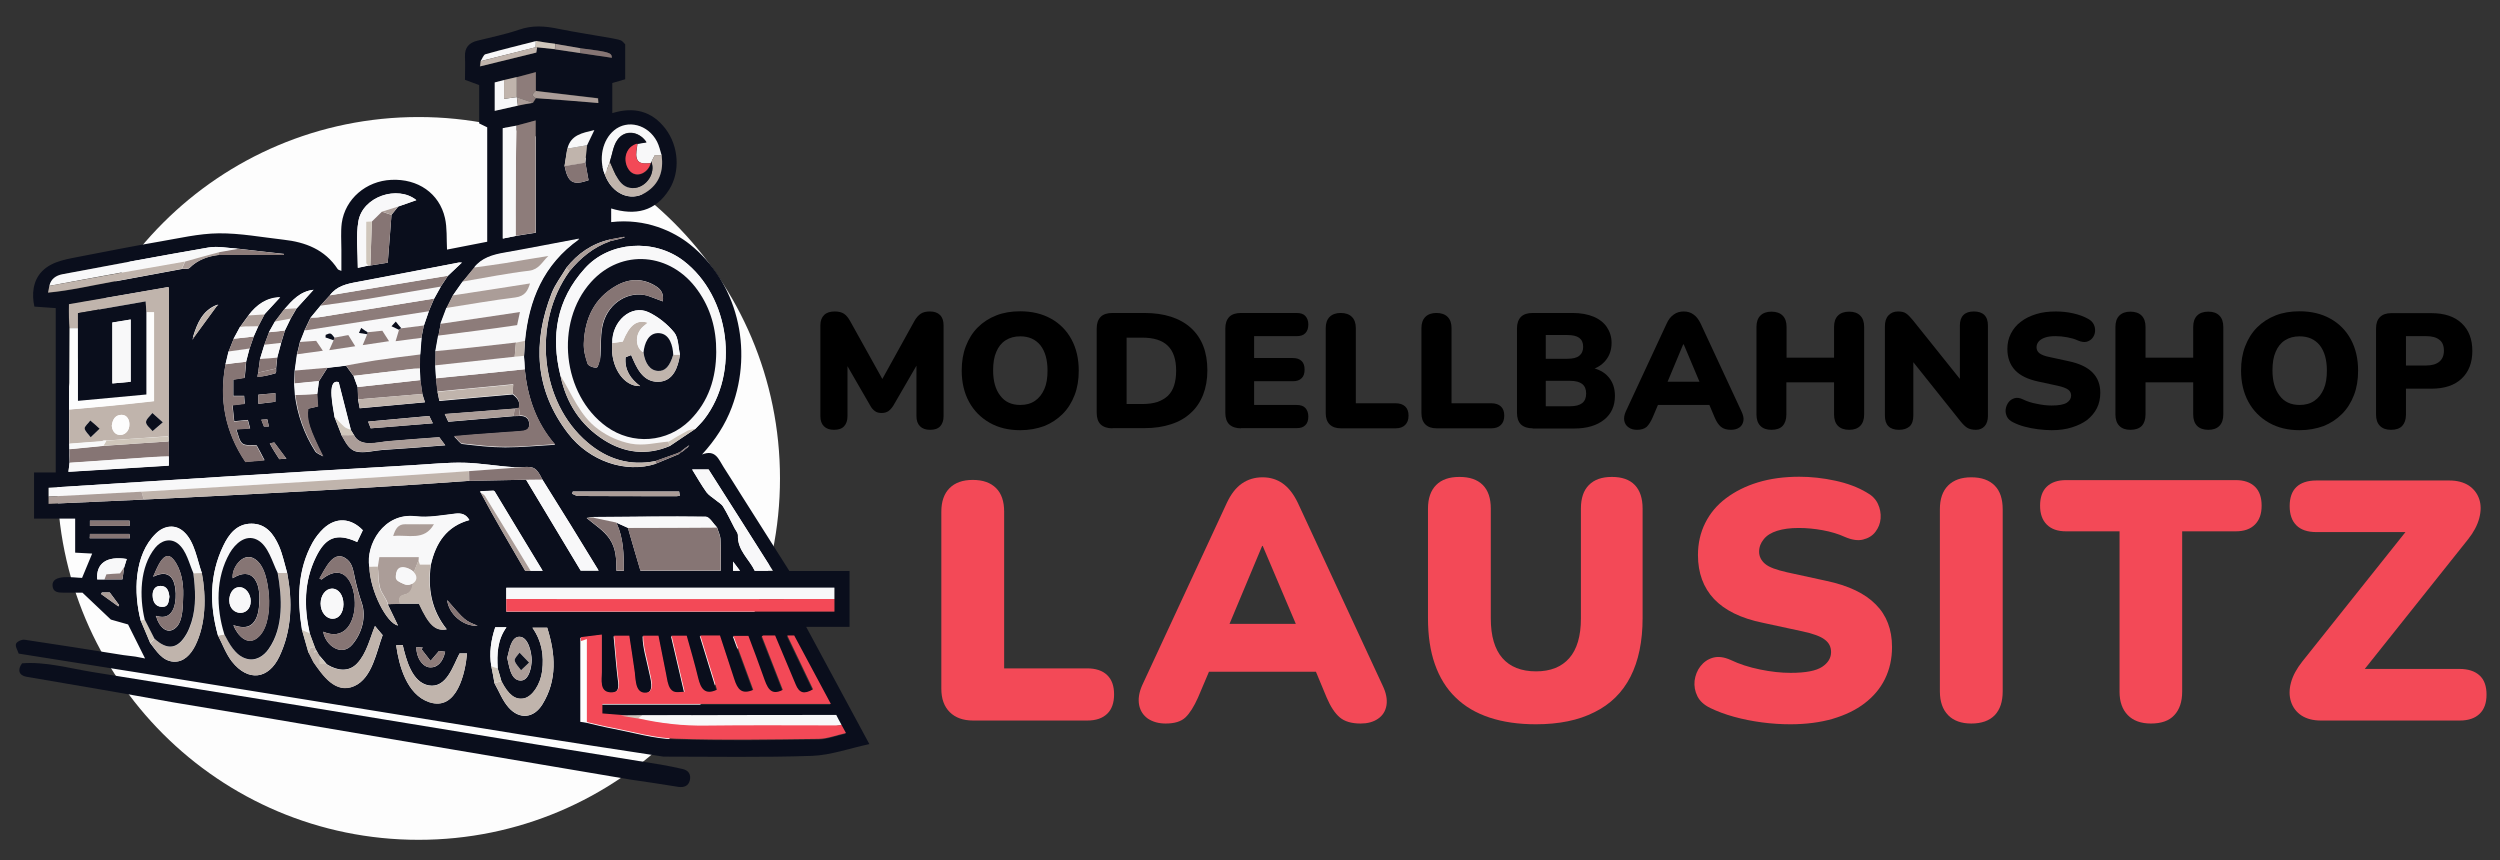 <?xml version="1.0" encoding="utf-8"?>
<!-- Generator: Adobe Illustrator 28.3.0, SVG Export Plug-In . SVG Version: 6.00 Build 0)  -->
<svg version="1.1" id="Ebene_1" xmlns="http://www.w3.org/2000/svg" xmlns:xlink="http://www.w3.org/1999/xlink" x="0px" y="0px"
	 viewBox="0 0 1337.2 460" style="enable-background:new 0 0 1337.2 460;" xml:space="preserve">
<rect x="0" y="0" width="1337.2" height="460" fill="#333333" stroke="none"/>
<style type="text/css">
	.st0{fill:#FDFDFD;}
	.st1{fill:#0A0E1C;}
	.st2{fill:#F34957;}
	.st3{fill:#F8F8F9;}
	.st4{fill:#C0B4AC;}
	.st5{fill:#867574;}
	.st6{fill:#8D7C7A;}
	.st7{fill:#AB9D98;}
	.st8{fill:#CFC6BB;}
</style>
<g>
	<circle class="st0" cx="223.9" cy="255.9" r="193.3"/>
	<g>
		<path class="st1" d="M59.3,331.4c-4.6-4.4-9.3-8.8-15.2-14.4c-3.3,0-6.7,0-10,0c-2.8,0-5.7-0.1-6-3.6c-0.6-6.7,11.8-4.3,15.8-4.3
			c1.9-4.6,3.7-8.8,5.4-13c-2.5-0.1-5.7-0.3-9.1-0.5c0-5.9,0-11.7,0-18.2c-7.4,0-14.6,0-22,0c0-8.5,0-16.4,0-24.7
			c3.8,0,7.5,0,11.6,0c0-29.5,0-58.6,0-87.9c-3.8-0.3-7.6-0.5-11.4-0.8c-1.5-6.6-0.8-13.8,4-18.8c5.7-5.9,14.4-6.7,22-8.3
			c13.5-2.6,27-5.3,40.5-7.6c10.7-1.8,21.4-4.4,32.1-4.5c11.5-0.1,23.1,2.1,34.6,3.4c11.8,1.3,22.2,5.3,29,15.7c0.3,0.5,1.2,0.6,2,1
			c0-4.1,0-7.7,0-11.2c0-4.8-0.4-9.7,0.2-14.4c1.8-12.9,13-22.5,26.5-23.1c14.2-0.7,25.7,7.2,28.7,20.4c1.2,5.3,0.8,11,1.1,16.9
			c7.1-1.4,14.4-2.8,21.5-4.2c0-20.7,0-40.9,0-61.2c-1.5-0.7-2.9-1.4-4.3-2.1c0-6.9,0-13.7,0-20.5c-2.5-0.9-5-1.8-7.6-2.8
			c0-4.1,0.2-8.3,0-12.4c-0.2-4.8,2.1-7.4,6.5-8.5c7.5-1.9,15.1-3.4,22.4-5.9c7.1-2.5,13.9-2,21-0.5c9.4,1.9,18.9,3.3,28.4,5
			c1.7,0.4,3.5,0.6,5.1,1.2c0.9,0.4,1.6,1.4,2.3,2.1c0,6.2,0,12.4,0,18.7c-2.6,0.7-4.8,1.4-6.9,2c0,5.5,0,10.8,0,16.1
			c11.5-3.5,21.1-1.2,28.4,8.3c7.2,9.4,8,23,2.1,32.5c-7.4,11.9-18.3,14.1-31.1,10.2c0,2.5,0,4.9,0,7.3c18.6-2.2,33.6,5.1,42.1,11.9
			c25.1,20,34.2,55.7,22.4,87.2c-3.5,9.3-8.8,17.4-15.9,25.2c7.3-2.9,8.9,2.7,11.5,6.7c3.3,5.1,6.6,10.4,9.8,15.5
			c8.5,13.4,17,26.9,25.4,40.1c6.1,0,11.8,0,17.6,0c4.8,0,9.6,0,14.6,0c0,10.2,0,19.9,0,29.9c-7.6,0-15.2,0-23.2,0
			c11.2,20.8,22.2,41.2,33.8,62.7c-10.7,2.3-20.6,5.9-30.6,6.3c-26.5,0.9-53.1,0.4-79.6,0.4c-25.4-3.8-50.7-7.8-76.1-11.8
			C189.4,378.5,99.7,363.7,10,349.6c-0.6-1.8-2-3.9-1.4-5.3c0.5-1.2,3.2-2.4,4.7-2.1c17.6,2.6,35.1,5.4,52.7,8.2
			c2.1,0.3,4.3,0.5,6.4,0.8c1.8,0.3,3.6,0.7,5.2,1c-3.1-6.2-6.1-12.2-9.1-18.2C65.6,333.2,62.5,332.3,59.3,331.4z M369.4,237.9
			C369.5,237.8,369.6,237.7,369.4,237.9C369.5,237.7,369.5,237.8,369.4,237.9C369.3,238,369.1,238,369.4,237.9
			C369.2,238.1,369.3,238,369.4,237.9z M170.4,350.1L170.4,350.1c-0.2-0.4-0.5-0.9-0.7-1.3l-0.1-0.2c-0.1-0.2-0.3-0.5-0.4-0.7
			c-0.2-0.4-0.4-0.8-0.6-1.1c-1-2.7-2-5.3-2.9-8c-3.1-14-3.1-27.7,3.3-40.8c5.3-10.9,11.3-13,22.1-8.1c1-2.1,2-4.2,3-6.3
			c-6.4-6.6-14.2-7-20.9-1c-2.4,2.2-4.5,4.9-6,7.7c-8.1,14.8-8.2,30.6-5.6,46.7c1.1,4,2.3,7.9,3.4,11.9c0.1,0.2,0.2,0.4,0.4,0.6
			c0.2,0.4,0.4,0.8,0.6,1.2c0.4,0.7,0.7,1.5,1.1,2.2c0.2,0.4,0.4,0.8,0.6,1.2c4.9,7,11.8,17.3,21.9,12.8
			c9.6-4.3,11.8-18.4,15.1-27.2c-2-2.3-3.2-3.8-4.1-4.9c-2.7,6.6-4.5,14.8-9.6,20.1c-4.5,4.7-10.5,3.8-15.7,0.7
			c-0.3-0.2-0.5-0.4-0.8-0.6l0.1,0c-1.1-1.3-2.3-2.7-3.4-4l0.1,0.1C170.9,350.9,170.6,350.5,170.4,350.1z M365.3,240.6
			c-0.4,0.3-0.8,0.6-1.2,0.9c0.1,0.1,0.2,0.2,0.3,0.4c0.4-0.3,0.8-0.6,1.3-0.9c0.3-0.3,0.6-0.5,0.9-0.8c0.4-0.3,0.9-0.7,1.3-1
			c0.1-0.2,0.2-0.3,0.8-1.1c-0.8,0.6-0.9,0.7-1.1,0.8c-0.4,0.3-0.9,0.6-1.3,0.9C366,240.1,365.7,240.4,365.3,240.6z M102.9,181.7
			c0.4-0.6,0.8-1.1,1.1-1.7c4-5.5,8-10.9,12-16.4c0.1-0.1,0.3-0.2,0.8-0.7c-0.7,0.2-1,0.3-1.2,0.3c-7.4,3.1-10.1,9.7-12.3,16.7
			C103.3,180.6,103.1,181.2,102.9,181.7c-0.1,0.2-0.2,0.3,0,0.1C102.8,182.1,102.9,181.9,102.9,181.7z M362.5,242.4
			c-3.9,1.4-7.9,2.8-11.8,4.2c-13.8,2.8-26-1-36.5-10c-25.4-21.6-29.7-63.6-9.6-91.5c5.9-7.2,12.8-12.9,21.7-16.1
			c2.6-0.6,5.1-1.2,7.7-1.9c0-0.1-0.1-0.3-0.1-0.4c-2.5,0.5-5.1,0.9-7.6,1.4c-9.7,2.2-17.3,7.5-23.4,15.2c-2.6,4.4-5.9,8.6-7.8,13.4
			c-10.4,26.5-9.1,51.9,8.7,75.1c11.5,15,31,21.5,46.8,16.3c4.2-1.7,8.3-3.4,12.5-5.2c0.4-0.1,0-0.4,0.4-0.5
			c-0.2-0.3,0.3-0.4,0.1-0.6C363.2,242,362.9,242.2,362.5,242.4z M147.3,199.7c0.1-0.3,0.3-0.6,0.4-0.9c0-0.6,0-1.1,0-1.7
			c0.2-1.9,0.4-3.8,0.6-5.8c0.7-2.6,1.4-5.3,2.1-7.9c0.7-2.2,1.3-4.4,2-6.6c1-2.1,2.1-4.3,3.1-6.4c1.1-1.8,2.1-3.7,3.2-5.5
			c2.9-3.2,5.8-6.4,9-9.9c-7.3,0.9-11.3,5.7-15.5,10.3c-1.7,2.2-3.4,4.4-5.1,6.7c-1.1,1.9-2.1,3.8-3.2,5.7c-0.8,2.2-1.6,4.5-2.5,6.7
			c-0.8,2.5-1.5,5-2.3,7.5c-0.3,2.4-0.7,4.9-1,7.3c-0.1,0.7-0.3,1.4-0.4,2.3C141,201.4,144,200.6,147.3,199.7z M296.8,26.4
			c4.5,0.7,9,1.3,13.5,2c5.6,0.8,11.2,1.7,16.9,2.5c-0.1-2.8-1.2-3.1-16.8-5.1c-4.5-0.8-9-1.6-13.6-2.4c-3.4-0.5-6.9-1-10.3-1.4
			c-9,2.3-18,4.5-26.9,7c-1.1,0.3-1.8,2.4-2.6,3.7c-0.1,0.9-0.2,1.7-0.4,2.9c10.4-2.6,20.3-5,30.1-7.4c0.2-1.2,0.3-2,0.4-2.8
			C290.4,25.7,293.6,26,296.8,26.4z M128.4,174.9c-1.1,2.1-2.3,4.2-3.4,6.3c-0.9,2.3-1.8,4.5-2.7,6.8c-0.5,2.2-1.1,4.5-1.6,6.7
			c-3.6,18.9-0.2,36.3,10.6,52.3c3.5-0.3,6.7-0.6,10.2-0.9c-1.5-2.9-2.9-5.6-4.2-7.9c-2.7-0.3-5.9,0.3-7.6-1
			c-1.8-1.5-2.2-4.7-3.3-7.6c2.9-0.2,5-0.3,7.4-0.5c-0.5-1.7-0.8-3-1.2-4.5c-2.4,0.2-4.6,0.4-7.3,0.7c-0.3-3-0.6-5.7-0.9-8.6
			c2.5-0.3,4.4-0.5,6.5-0.8c-0.1-1.5-0.2-2.7-0.3-4.2c-2.1,0-4.1,0-5.8,0c0-3,0-5.8,0-8.7c2.2-0.3,4.1-0.6,6.1-1
			c0.3-3.1,0.6-5.9,0.8-8.7c0.6-2.4,1.2-4.8,1.9-7.2c0.7-2.1,1.5-4.3,2.2-6.4c0.8-1.8,1.7-3.7,2.5-5.5c1.1-2.1,2.2-4.2,3.3-6.3
			c2.8-3,5.5-6,8.3-9c-7.4,0.2-12.6,4-16.8,9.5C131.4,170.8,129.9,172.8,128.4,174.9z M117.1,136.3c11.6,0,23.1,0,34.7,0
			c0-0.2,0-0.3,0.1-0.5c-8.2-0.9-16.4-1.8-24.6-2.8c-5.3-0.3-10.7-1.5-15.8-0.6c-26.1,4.5-52.1,9.4-78.1,14.3
			c-3.4,0.6-6.1,2.4-6.9,6.2c-0.2,1.1-0.4,2.3-0.7,3.7c11.9-1.1,23.7-3.9,35.4-6c12-2.2,24.1-4.5,36.1-6.7c1.4-0.2,3.3,0.2,4.1-0.6
			C105.8,138.9,111.2,137,117.1,136.3z M266.2,357.5c-0.4-7.7-0.2-15.2,4.7-22c-2.3,0-4.1,0-6,0c-2.3,6.9-3.3,13.7-2.1,20.9
			c0.6,3,1.2,6,1.7,9.1c2.5,4.4,4.3,9.3,7.6,13c5.8,6.5,13.4,5.7,18-1.7c8.1-13.1,7-27,2.6-41c-2.8,0-5.2,0-7.9,0
			c5.1,7.2,6.2,14.9,5.2,23.1c-0.9,7.2-5.2,13.8-9.8,14.7c-4.6,0.9-8.3-1.9-12-9.2C267.6,362.1,266.9,359.8,266.2,357.5z M302,88.8
			c1.8,8.9,4.5,10.5,12.8,7.6c-0.6-3.1-1.2-6.3-1.7-9.4c0.3-3.1,0.7-6.2,1-9.4c1.2-2.6,2.5-5.2,3.8-8.1c-6.3,1.5-12.6,2.4-14.4,9.9
			C303,82.6,302.5,85.7,302,88.8z M257.1,263.4L257.1,263.4c7.5,14.2,15.8,28,23.9,42c1.2-0.1,2.1-0.1,2.9-0.1c1.9,0,3.8,0,6.4,0
			c-8.9-14.6-17.3-28.5-25.7-42.5c-0.2-0.1-0.4-0.3-0.6-0.4c-2.3,0.1-4.6,0.2-6.9,0.3c-0.1,0.1-0.2,0.2-0.4,0.2
			C256.8,263.1,256.9,263.3,257.1,263.4z M170.6,203.9c1.5-2.4,3-4.8,4.5-7.1c3.3-0.4,6.7-0.8,10-1.2c1.3,1.8,2.7,3.7,4,5.5
			c0.7,2,1.4,4,2.2,6c0.1,2.2,0.2,4.4,0.2,6.6c0.3,1.5,0.6,3,0.9,4.7c11.8-1.1,23.2-2.1,34.9-3.2c-0.6-1.7-1-3.1-1.4-4.4
			c-0.4-2.5-0.7-4.9-1.1-7.4c-0.1-2-0.1-4.1-0.2-6.1c0-2.5,0-5,0.1-7.6c0.2-3,0.4-6,0.7-9c0.4-2.2,0.9-4.4,1.3-6.6
			c0.9-2.5,1.7-5,2.6-7.5c1-2.3,1.9-4.6,2.9-6.8c1.2-2.1,2.4-4.2,3.5-6.4c1.3-2,2.6-3.9,3.9-5.9c2.3-2.2,4.6-4.3,7.4-7
			c-1.1,0-1.4,0-1.7,0c-18.1,3.5-36.2,7-54.4,10.4c-5.6,1-10.9,2.2-14.5,7.1c-1.7,1.8-3.3,3.7-5,5.5c-1.8,2.1-3.5,4.3-5.3,6.4
			c-1.1,2.2-2.1,4.5-3.2,6.7c-0.8,2.1-1.6,4.2-2.5,6.3c-0.5,2.2-1,4.4-1.6,6.6c-0.4,2.9-0.8,5.8-1.2,8.7c-0.1,2.3-0.2,4.6-0.3,6.9
			c0.1,2,0.3,4.1,0.4,6.1c1.4,10.8,5,20.9,10.8,30.1c0.8,1.3,2.8,1.9,4.2,2.8c-7.2-14.4-9-19.5-8-25.5c1.6-0.4,3.3-0.8,5.2-1.2
			c-0.1-2.4-0.3-4.6-0.4-6.7C170.1,208.4,170.3,206.2,170.6,203.9z M288.6,48.8c-0.3,0-0.6,0-0.8-0.1c-0.4-0.1-0.8-0.1-1.1-0.2
			c0-3.2,0-6.3,0-10c-3.6,0.9-6.9,1.8-10.2,2.7c-2.3,0.5-4.5,1.1-6.8,1.6c-1.7,0.4-3.4,0.9-5,1.3c0,5.2,0,10.1,0,15.2
			c4.2-1,8.3-1.9,12.4-2.8c2.7-0.5,5.4-1,8.1-1.5c0.5-0.8,1-1.6,1.6-2.5c11.1,0.8,22.2,1.7,33.5,2.5c-0.1-0.7-0.2-1.5-0.2-2.5
			C309.3,51.3,299,50,288.6,48.8z M66.4,303.5c0.5-1.5,1-3,1.4-4.5c-10.7-1.7-16.4,2.3-15.8,10.9c1.3,0,2.6,0,3.9,0
			c3.1,0,6.2,0,9.6,0C65.8,307.6,66.1,305.5,66.4,303.5z M187.6,229.9c-2.1-8.3-4.2-16.6-6.5-25.5c-6.9-2.1-2.5,15.4-2.2,18.7
			c1.3,3.2,2.6,6.5,3.8,9.7c2,3.3,3.7,7.6,7.8,8.7c4.2,1.1,9.6-0.5,13.9-0.8c11.3-0.7,22.5-1.6,33.8-2.5c-1.3-1.7-2.3-3-3.2-4.3
			c-9,0.7-18.1,1.3-27.1,2.1c-6,0.5-15.1,3.5-18.5-3.2C188.8,231.8,188.2,230.9,187.6,229.9z M275.3,218.6
			c-12.3,0.9-24.7,1.9-37.4,2.9c0.8,1.7,1.3,2.8,1.9,4.1c11.7-1,23.3-2,34.9-3c1.1,0,2.3-0.1,3.4-0.1c3.1-0.1,4.9,1.4,5,4.5
			c0.1,3.2-2.4,3.6-4.9,3.8c-7.9,0.5-15.8,1.1-23.7,1.7c-3.5,0.3-7,0.6-11.6,1c2.1,1.9,3.1,3.8,4.4,4c7.6,0.9,15.3,1.8,23,1.8
			c8.7,0,17.4-0.9,26.6-1.4c-10.2-11.8-14.7-25.4-16.2-40.1c-0.1-2.4-0.3-4.8-0.4-7.2c0.2-2.7,0.3-5.3,0.5-8
			c2.1-21.9,9.7-41,29.1-54.7c-14,2.7-27,5.3-40.1,7.5c-6.3,1.1-12.1,2.8-16.2,8c-2.1,2.5-4.1,4.9-6.2,7.4c-1.7,2.5-3.5,5-5.2,7.4
			c-1.1,2.2-2.2,4.4-3.3,6.7c-1.1,2.8-2.1,5.7-3.2,8.5c-0.4,2.1-0.8,4.2-1.2,6.3c-0.5,2.8-1,5.6-1.5,8.4c0,2.5,0,5.1-0.1,7.6
			c0.1,2.3,0.2,4.6,0.4,7c0.3,2.4,0.5,4.8,0.8,7.2c0.3,1.4,0.6,2.9,0.9,4.6c13.2-1.2,26.2-2.4,39.2-3.5c2.5,1.8,4.2,4,3.4,7.3
			C276.8,218.2,276,218.4,275.3,218.6z M313.8,277.1c4.1,3.5,9.2,6.6,12.3,11.2c3.5,5.2,3.6,10.9,3.6,17c1.6,0,2.7,0,4,0
			c0-8.8-0.2-17.5-4-25.7c2.1,0.9,4.1,1.9,6.2,2.8c2.2,7.5,4.3,15,6.7,22.9c13.5,0,28.2,0,42.9,0c0-5.7,0.2-11.3-0.1-16.8
			c-0.1-2.1-1.2-4.2-1.8-6.3c-2-2-4-5.7-6-5.7c-20.1-0.3-40.1,0-60.2,0.2C316.1,276.7,314.9,276.9,313.8,277.1z M279.2,249.9
			c-1.3,0-2.6,0-4,0c-9-0.5-18-2.2-27.1-2.4c-9-0.2-18.1,0.8-27.1,1.3c-65,3.7-130,8-195,12.1c0,1.8,0,3.2,0,4.7c0,1.1,0,2.2,0,3.9
			c17.1-0.8,34-1.5,50.9-2.3c58-2.8,116.1-5.8,174.1-10c10.1-0.2,20.3-0.4,30.4-0.6c9.7,16.2,19.5,32.4,29.2,48.6c3.3,0,6.4,0,9.6,0
			c-9.9-16.3-19.9-32.5-30.1-48.7C287,250.2,285.6,249.3,279.2,249.9z M358.2,238.6c4.6-3.1,9.1-6.1,13.7-9.2
			c1.6-1.7,3.3-3.3,4.8-5.2c19.1-24.8,13.7-65.7-11.1-84.7c-15.9-12.1-39.8-10.4-52.8,4.1c-15,16.7-18.3,36.1-13,57.4
			c3.1,14.6,10.7,26.4,23.3,34.4C334,242.3,345.9,243.8,358.2,238.6z M209.4,114.9c1.2-1.5,2.4-3,3.6-4.4c3.3-1.2,6.6-2.3,9.7-3.4
			c-10-8.1-28.7-1.9-31,11.3c-1.4,8-0.3,16.4-0.3,24.9c1.7-0.4,3.6-0.8,5.6-1.2c0.4,0,0.7,0,1.1-0.1c3.2-0.5,6.4-1,9.3-1.5
			C208.1,131.6,208.8,123.3,209.4,114.9z M353.9,83.1c-0.8-2.5-1.3-5.1-2.5-7.4c-4.8-9.1-15.8-11.9-22.9-6c-6.3,5.2-8.4,15.3-5,23.6
			c3.7,10.3,13.6,14.8,21.8,9.7C352.8,98.5,355,91.5,353.9,83.1z M214.1,322.9c3.5,0,6.9,0,10.1,0c5.3,11.5,8.9,14.8,14.8,13.7
			c-8.2-10.2-10.3-21.9-8.5-34.6c2.6-11.6,8.4-20.5,20.6-23.8c-1.8-3.1-4.2-3.8-7.6-3.4c-7,0.9-14.2,2.3-21.1,1.4
			c-17.2-2.1-26.7,15.4-24.8,27.1c0.4,12.8,9.3,30.2,15.3,31.3c-1.7-3.6-3.6-7.5-5.5-11.4C209.6,323,211.8,322.9,214.1,322.9z
			 M75.3,332c1.7,4,3.4,7.9,5,11.9c3.3,4.2,6.4,9.5,12.4,10c5.5,0.4,9.3-3.9,11.6-8.4c5.9-11.6,6-26.5,3.6-39
			c-2.5-6.9-3.8-16.8-9.5-22c-4.7-4.4-10.7-3.4-15,0.8C71.6,296.7,71.4,317.2,75.3,332z M37.1,240.2c0,2.4,0,4.9,0.1,7.3
			c-0.2,1.4-0.3,2.9-0.6,4.9c18.1-1.1,35.8-2.2,53.7-3.3c0-1.7,0-3.3,0-4.9c0-2.7,0-5.4-0.1-8.1c0-0.9,0-1.8,0-2.7
			c0-26.4,0-52.8,0.1-79.3c0-0.1-0.2-0.3-0.4-0.5c-17.6,3-35.2,6.1-53.1,9.2c0,2.5,0,4.8,0,7.2c0,1.9,0.2,3.7,0.3,5.6
			c-0.1,14.5-0.1,29-0.2,43.6c0,6.1,0.1,12.2,0.1,18.3C37.1,238.4,37.1,239.3,37.1,240.2z M116.6,339.9c2.5,4.7,4.3,9.9,7.5,14
			c8.6,10.8,19.5,9.6,25.4-2.9c6.7-14.3,7-29.3,4.1-44.5c-1.4-4.8-2.4-9.9-4.4-14.5c-2.8-6.3-6.9-11.9-14.7-11.9
			c-7.7,0-12,5.4-15,11.7C112,307.3,112,323.5,116.6,339.9z M343.3,382.7c-3.8,0-7.5,0-11.3,0.1c-3.4-0.3-6.7-0.5-10.1-0.8
			c0-1.8,0-3.3,0-5.1c40.7,0,81.2,0,122.2,0c-6.7-12.6-13.2-24.7-19.6-36.6c-1.4,0-2.4,0-3.7,0c4.7,9.8,9.3,19.3,13.8,28.8
			c-4.9,2.8-7.4,2-9.3-2.6c-3.7-8.8-7.3-17.5-11-26.2c-2.4,0-4.4,0-6.4,0c-0.2,0.1-0.5,0.3-0.7,0.4c3.8,9.6,7.5,19.2,11.2,28.7
			c-6.8,3.6-8.4-1.6-10.4-7.2c-2.6-7.3-5.3-14.5-8-21.7c-3,0-5.5,0-8,0c3.6,9.9,7.1,19.4,10.6,28.9c-6.2,2.7-8.3-0.1-10.2-5.9
			c-2.5-7.7-5-15.5-7.6-23.2c-3.7,0-7,0-10.5,0c3,9.9,6,19.5,8.9,29c-6.5,3.1-8.7-0.6-10.1-6.4c-1.8-7.6-4.1-15-6.1-22.5
			c-2.9,0-5.3,0-8.1,0c2.3,9.8,4.5,19.3,7,30c-2.9,0-5.7,1.1-7.6-1.6c-1.5-2.1-1.8-5.4-2.3-7.8c-1.4-6.9-2.7-13.7-4.1-20.6
			c-3.1,0-5.6,0-8.2,0c0,6,2.1,12.5,3.3,18.4c0.6,3.3,3.8,12.3-2.4,12.1c-5.2-0.1-4.8-7.5-5.4-11.1c-0.9-6.5-1.9-12.9-2.9-19.4
			c-3,0-5.4,0-8.1,0c0.7,7,1.2,14.1,2,21.1c0.5,4.4,2,9.7-4.2,9.2c-5.7-0.4-4.4-7-4.4-11c0-6.6,0-13.3,0-19.9
			c-4.6,0.6-7.9,1-11.2,1.4c0,14.9,0,29.7,0,44.9c1,0.1,2.1,0.3,3.2,0.5c4.8,1.1,9.5,2.3,14.3,3.2c10.9,2.1,21.8,5.3,32.8,5.7
			c25.6,0.8,51.3,0.4,77,0.1c4.7-0.1,9.4-2,14.5-3.1c-1-1.8-1.7-3.1-2.4-4.4c-0.9-1.7-1.9-3.5-2.8-5.3
			C412.6,382.5,378,382.6,343.3,382.7z M276.2,67.2c-2.4,0.5-4.8,0.9-7.2,1.4c0,19.8,0,39.2,0,59c2.5-0.5,4.7-1,6.9-1.4
			c3.6-0.6,7.2-1.2,10.7-1.7c0-20.1,0-39.9,0-60C282.8,65.4,279.5,66.3,276.2,67.2z M270.8,320.5c0,2.2,0,4.4,0,6.7
			c58.7,0,117,0,175.5,0c0-2.4,0-4.5,0-6.7c0-2,0-3.9,0-6c-58.6,0-117,0-175.5,0C270.8,316.5,270.8,318.5,270.8,320.5z M413.4,305.3
			c-11.7-18.5-23.1-36.5-34.4-54.2c-3.2,0-5.8,0-8.8,0c2.7,4.3,5,8.4,7.7,12.2c1.2,1.6,3.1,2.7,4.7,4c1.4,1.2,3.3,2.2,4.2,3.7
			c2.2,3.7,4.1,7.6,6.1,11.5c0.6,1.2,1.8,2.5,1.8,3.8c-0.3,8.1,6.1,12.8,9,19C407,305.3,409.9,305.3,413.4,305.3z M211.9,345.1
			c1.5,11,5.7,26.4,17.6,30.4c15,5.1,19.4-15.8,20.3-26c-1.9,0-3.4,0-4,0c-3.4,6.4-6.9,18.8-16.5,17.1c-9.1-1.7-12.1-14.1-13.9-21.6
			C214.3,345.1,213.2,345.1,211.9,345.1z M172.9,337.9c1.1,7.2,9.8,13.7,15.6,6.8c5.1-6,7.6-14.9,5-22.3c-1.5-4.3-2.6-8.5-3.6-12.9
			c-0.8-3.5-1.1-7.5-4-10.1c-7.4-6.4-12,5.1-15,10c0.4,0.2,0.7,0.4,1.1,0.6c3.6-3,8.7-5.5,12.8-1.9c4.1,3.7,5.2,11,5,16.2
			C189.1,334.3,183.6,342.5,172.9,337.9z M271.3,351.9c1,3.7,1.6,11.8,7,12.1c4.8,0.3,6.1-7.6,6.1-11c0-3.5-1.7-12.4-6.5-12.4
			C273.1,340.5,272.3,348.7,271.3,351.9z M306.4,262.9c-0.1,0.4-0.3,0.8-0.4,1.2c1.1,0.4,2.2,1.2,3.3,1.2
			c17.6,0.1,35.1,0.1,52.7,0.1c0.4,0,0.9-0.1,1.6-0.2c-0.1-0.8-0.2-1.5-0.3-2.3c-18.3,0-36.5,0-54.6,0
			C307.9,262.9,307.1,262.9,306.4,262.9z M183.7,323.2c0-4.9-2.6-8.4-6.2-8.4c-3.4,0.1-6,3.6-6,8c0,4.5,2.9,8.2,6.5,8.1
			C181.3,331,183.6,327.8,183.7,323.2z M198.3,229.1c11-0.9,21.9-1.8,33.2-2.7c-0.8-1.6-1.3-2.7-1.9-3.9c-10.9,1-21.7,2-32.7,3
			C197.4,226.8,197.8,227.8,198.3,229.1z M222.7,346.1c-0.1,5.4,3,10.2,6.7,10.8c4.2,0.6,7.5-2.5,8.7-8.3c-1.5-0.2-2.9-0.3-3.3-0.4
			c-1.8,2.2-3.1,3.7-4.5,5.3c-1.6-2.1-3.3-4.2-4.9-6.3c0.3-0.3,0.5-0.5,0.8-0.8C225.1,346.3,223.9,346.2,222.7,346.1z M69.3,278.5
			c-7.3,0-14.2,0-21.2,0c0,1.1,0,2,0,2.8c7.1,0,14.1,0,21.2,0C69.3,280.2,69.3,279.4,69.3,278.5z M48,287.9c7.3,0,14.3,0,21.5,0
			c-0.1-1.1-0.2-1.7-0.3-2.3c-7.1,0-14,0-21.1,0C48.1,286.5,48.1,287.2,48,287.9z M138.2,216c3.4-0.4,6.3-0.8,9.1-1.1
			c0-1.8,0-3.1,0-4.6c-3.2,0.3-6.2,0.5-9.1,0.8C138.2,212.7,138.2,214.1,138.2,216z M255.5,334.7c-6.8-2.7-6.8-2.7-16.3-13.7
			C240,328.4,247.8,335.2,255.5,334.7z M149.4,245.6c1.3-0.1,2.5-0.2,3.8-0.2c-2.3-3.1-4.3-5.8-6.5-8.7c-0.7,0.1-1.4,0.3-2.4,0.5
			C145.8,240.1,147.6,242.8,149.4,245.6z M58.7,316.9c-1.5,0-2.9,0-4.2,0c-0.1,0.3-0.3,0.6-0.4,0.8c3.1,2.2,6.1,4.4,9.2,6.6
			c0.1-0.2,0.3-0.4,0.4-0.7C62,321.4,60.3,319.1,58.7,316.9z M143.8,228.1c-0.3-1.4-0.6-2.6-0.8-3.8c-1.2,0.1-2,0.1-3.2,0.2
			c0.5,1.3,0.9,2.4,1.4,3.6C142,228.1,142.7,228.1,143.8,228.1z M392.1,305.3c1.2,0,2.2,0,3.7,0c-1.3-1.7-2.3-3-3.7-4.9
			C392.1,302.5,392.1,303.8,392.1,305.3z"/>
		<path class="st1" d="M337.3,417c-63.7-10.7-127.4-21.6-191.1-32.4c-18-3-36-6-54-9c-12.8-2.3-25.5-4.6-38.3-6.8
			c-13.2-2.3-26.5-4.5-39.7-6.8c-4.1-0.7-5-3.7-2.4-7.2c12.3-1,25.1,2.6,37.3,4.6c12.4,2,24.8,4,37.2,6
			c89.1,14.3,178.1,29.3,267.3,43.6c3.8,0.7,7.6,1.4,11.4,2.3c3.2,0.7,4.7,2.8,4,6c-0.7,3.1-3.1,4-6.1,3.6
			C354.2,419.5,345.8,418.2,337.3,417z"/>
		<path class="st2" d="M450.1,387.7c0.7,1.3,1.4,2.6,2.4,4.4c-5.1,1.1-9.8,3-14.5,3.1c-25.7,0.3-51.4,0.8-77-0.1
			c-11-0.4-21.9-3.6-32.8-5.7c-4.8-0.9-9.6-2.1-14.3-3.2c0-14.7,0-29.4,0-44.4c-1.4,0.5-2.4,0.9-3.2,1.1c-0.1-0.8,0.1-1.5,0-2.1
			c3.3-0.4,6.7-0.8,11.2-1.4c0,6.6,0,13.3,0,19.9c0,4.1-1.3,10.6,4.4,11c6.2,0.5,4.7-4.8,4.2-9.2c-0.8-7-1.3-14-2-21.1
			c2.7,0,5.1,0,8.1,0c1,6.5,2,12.9,2.9,19.4c0.5,3.7,0.2,11,5.4,11.1c6.2,0.2,3-8.8,2.4-12.1c-1.1-5.9-3.3-12.4-3.3-18.4
			c2.6,0,5.1,0,8.2,0c1.4,6.9,2.7,13.8,4.1,20.6c0.5,2.4,0.8,5.7,2.3,7.8c1.9,2.7,4.7,1.6,7.6,1.6c-2.5-10.7-4.7-20.2-7-30
			c2.8,0,5.2,0,8.1,0c2.1,7.5,4.3,15,6.1,22.5c1.4,5.8,3.6,9.5,10.1,6.4c-2.9-9.5-5.9-19.2-8.9-29c3.5,0,6.8,0,10.5,0
			c2.5,7.7,5.1,15.5,7.6,23.2c1.8,5.7,4,8.5,10.2,5.9c-3.5-9.5-7-19.1-10.6-28.9c2.5,0,5,0,8,0c2.7,7.2,5.5,14.5,8,21.7
			c2,5.6,3.6,10.7,10.4,7.2c-3.7-9.5-7.5-19.1-11.2-28.7c0.2-0.1,0.5-0.3,0.7-0.4c2,0,3.9,0,6.4,0c3.6,8.7,7.3,17.5,11,26.2
			c1.9,4.6,4.4,5.4,9.3,2.6c-4.5-9.5-9.1-19-13.8-28.8c1.3,0,2.3,0,3.7,0c6.4,11.9,12.9,24,19.6,36.6c-41,0-81.6,0-122.2,0
			c0,1.8,0,3.3,0,5.1c3.4,0.3,6.8,0.5,10.1,0.8c3,0.5,6.1,1,9.1,1.5c12,2.7,24.1,4.1,36.5,3.9c23.1-0.3,46.3-0.1,69.4-0.1
			C448.1,388.1,449.1,387.9,450.1,387.7z"/>
		<path class="st3" d="M299.8,201c-5.3-21.3-2.1-40.8,13-57.4c13-14.5,36.9-16.2,52.8-4.1c24.9,19,30.3,59.9,11.1,84.7
			c-1.4,1.9-3.2,3.5-4.8,5.2c-1.2,0.1-2.6-0.1-3.6,0.5c-3.7,2-7.2,4.3-10.8,6.4c-7,0.6-13,2.4-20.1,1.1c-6.3-1.2-12.3-3.9-17.4-7.7
			C309.9,222.2,306.2,211.2,299.8,201z M383.1,188.3c0.1-12.5-3.2-23.5-9.9-33.1c-14.3-20.5-40.9-22.5-57.1-4.4
			c-19.5,21.7-15.3,60.3,8.3,77.3c13.8,10,32.5,8.6,44.6-3.4C379.1,214.8,383.1,202.3,383.1,188.3z"/>
		<path class="st4" d="M37.2,175.5c-0.1-1.9-0.3-3.7-0.3-5.6c-0.1-2.3,0-4.7,0-7.2c18-3.1,35.6-6.2,53.1-9.2
			c0.2,0.3,0.4,0.4,0.4,0.5c0,26.4,0,52.8-0.1,79.3c-11.1,0.8-22.3,1.6-33.4,2.3c-0.5,0-0.9,0-1.4,0c-0.4,0.1-0.9,0.3-1.3,0.4
			c-5.7,0.4-11.4,0.8-17.1,1.3c0-6.1-0.1-12.2-0.1-18.3c15.2-1.3,30.3-2.8,45.4-4.5c0-16,0-31.6,0-47.5c-1.5,0-2.8,0-4.1,0
			c-0.1-1.8-0.3-3.7-0.4-5.8c-12.2,2.1-24.1,4.2-36.2,6.3c0,2.8,0,5.4,0,8C40.2,175.5,38.7,175.5,37.2,175.5z M59.8,227.8
			c0.7,7.3,9.7,5.9,9.4-1.1c-0.1-3-2-5.3-5.3-4.7C61,222.6,60.1,225.2,59.8,227.8z M87.1,225.9c-2.5-2.2-4.1-3.6-5.6-5
			c-1.2,1.6-3.4,3.3-3.4,4.9c0,1.6,2.3,3.2,3.5,4.8C83.1,229.4,84.6,228.1,87.1,225.9z M53.3,229.3c-2.2-2-3.5-3.2-4.9-4.4
			c-1.1,1.4-3.1,2.9-3,4.3c0.1,1.6,2,3.2,3.2,4.7C49.9,232.6,51.2,231.3,53.3,229.3z"/>
		<path class="st3" d="M242.2,158c1.7-2.5,3.5-5,5.2-7.4c11.9-2,23.7-4.3,35.6-5.8c5.3-0.6,6.7-4.5,10.2-7.9
			c-8.2,1.4-15.5,2.7-22.9,3.8c-5.6,0.9-11.2,1.6-16.8,2.4c4.1-5.2,9.9-6.9,16.2-8c13.1-2.3,26.1-4.9,40.1-7.5
			c-19.4,13.8-27.1,32.8-29.1,54.7c-1.6,0.3-3.3,0.7-4.9,1c-8,0.9-15.9,1.9-23.9,2.7c-6.3,0.7-12.7,1.2-19.1,1.9
			c0.5-2.8,1-5.6,1.5-8.4c14.1-1.8,28.1-3.5,42.1-5.6c0.5-2.6,1-4.6,1.5-7c-14.3,2.1-28.4,4.2-42.4,6.3c1.1-2.8,2.1-5.7,3.2-8.5
			c12.3-1.9,24.5-4.1,36.9-5.6c5.1-0.6,6.6-3.5,7.8-7.5C269.7,153.7,255.9,155.8,242.2,158z"/>
		<path class="st3" d="M26,265.6c0-1.5,0-3,0-4.7c65-4.1,130-8.3,195-12.1c9-0.5,18.1-1.5,27.1-1.3c9,0.2,18,1.9,27.1,2.4
			c-0.1,0.1-0.1,0.2-0.1,0.3c-8.1,0.6-16.2,1.2-24.3,1.8c-58.3,4.1-116.7,7.5-175.1,11c-4.5,0.2-9,0.5-13.6,0.7
			C50.1,264.4,38,265,26,265.6z"/>
		<path class="st2" d="M446.3,320.4c0,2.1,0,4.3,0,6.7c-58.5,0-116.8,0-175.5,0c0-2.2,0-4.4,0-6.7
			C329.3,320.5,387.8,320.4,446.3,320.4z"/>
		<path class="st3" d="M446.3,320.4c-58.5,0-117,0-175.5,0c0-2,0-3.9,0-6.1c58.5,0,116.9,0,175.5,0
			C446.3,316.5,446.3,318.5,446.3,320.4z"/>
		<path class="st3" d="M185.1,195.5c-3.3,0.4-6.7,0.8-10,1.2c-5.8,0.5-11.5,1-17.3,1.5c0.4-2.9,0.8-5.8,1.2-8.7
			c4.6-0.6,9.2-1.3,13.8-1.9c-1.3-2-2.4-3.6-3.6-5.3c-2.8,0.2-5.7,0.4-8.6,0.6c0.8-2.1,1.6-4.2,2.5-6.3c0.4,0,0.8,0.1,1.1,0
			c21.7-3.4,43.5-6.7,65.2-10.1c-0.9,2.5-1.7,5-2.6,7.5c-4,0.5-8,1-12.1,1.5c-1-1.2-2-2.4-2.9-3.5c-0.8,0.8-1.5,1.6-2.3,2.5
			c1.3,0.6,2.7,1.3,4,1.9c-0.6,2-1.2,3.9-1.8,6c4.3-0.6,9.1-1.2,13.8-1.8c-0.2,3-0.4,6-0.7,9c-8,1.1-16,2.1-24,3.2
			C195.5,193.6,190.3,194.6,185.1,195.5z M196.5,178.9c-0.8,1.8-1.5,3.7-2.4,5.8c4.9-0.7,9.6-1.5,14.1-2.1c-1.3-2-2.5-3.8-3.6-5.6
			c-2.5,0.3-5.2,0.5-7.9,0.8c-1.1-0.8-2.3-1.5-3.4-2.3c-0.4,0.9-0.8,1.8-1.2,2.7C193.5,178.4,195,178.6,196.5,178.9z M178.9,180.6
			c-1.9-2.5-1.9-2.7-4.7-1.5c0,0.5-0.1,1-0.1,1.4c1.4,0.5,2.9,1,4.3,1.5c-0.7,1.7-1.5,3.4-2.3,5.2c4.6-0.7,9.4-1.4,13.9-2.1
			c-1.2-1.9-2.3-3.8-3.7-6C184.2,179.6,181.5,180.1,178.9,180.6z"/>
		<path class="st5" d="M383.5,282.1c0.6,2.1,1.7,4.2,1.8,6.3c0.3,5.5,0.1,11.1,0.1,16.8c-14.7,0-29.4,0-42.9,0
			c-2.3-7.9-4.5-15.4-6.7-22.9C351.7,282.3,367.6,282.2,383.5,282.1z"/>
		<path class="st5" d="M280.7,197.5c1.5,14.7,6,28.3,16.2,40.1c-9.2,0.5-17.9,1.5-26.6,1.4c-7.7,0-15.4-1-23-1.8
			c-1.3-0.1-2.4-2.1-4.4-4c4.7-0.4,8.2-0.7,11.6-1c7.9-0.6,15.8-1.1,23.7-1.7c2.5-0.2,5-0.6,4.9-3.8c-0.1-3-1.9-4.6-5-4.5
			c-0.2-1.5-0.4-3-0.6-4.4c0.8-3.3-0.9-5.5-3.4-7.3c0.1-1.6,0.3-3.2,0.4-5c-13.9,1.3-27.2,2.6-40.6,3.9c-0.3-2.4-0.5-4.8-0.8-7.2
			C249.1,200.8,264.9,199.2,280.7,197.5z"/>
		<path class="st4" d="M75.7,263c58.4-3.5,116.8-6.9,175.1-11c0,1.7,0.1,3.5,0.1,5.2c-57.9,4.2-116,7.1-174,10
			C76.5,265.8,76.1,264.4,75.7,263z"/>
		<path class="st3" d="M197.5,303.2c-2-11.7,7.6-29.2,24.8-27.1c6.9,0.8,14.1-0.6,21.1-1.4c3.5-0.4,5.8,0.3,7.6,3.4
			c-12.2,3.4-17.9,12.3-20.6,23.8c-1.9,0-3.8,0-5.7,0c-0.3-0.9-0.6-1.6-0.8-2.3c0-0.6,0.1-1.2,0.1-1.7c-7.1,0-14.1,0-21.1,0
			c-0.3,2-0.5,3.6-0.8,5.1C200.6,303.1,199,303.1,197.5,303.2z M210.3,286.7c7.9-1,16.5,2.8,21.8-6.3c-5.1,0-10.2,0.1-15.2,0
			C212.9,280.3,211.6,283,210.3,286.7z"/>
		<path class="st6" d="M276.2,67.2c3.3-0.9,6.7-1.8,10.3-2.8c0,20.1,0,39.9,0,60c-3.5,0.6-7.1,1.2-10.7,1.7c0-10.9,0-21.8,0.1-32.8
			C275.9,84.6,276.1,75.9,276.2,67.2z"/>
		<path class="st0" d="M37.2,175.5c1.5,0,3,0,4.5,0c0,12.8,0,25.6,0,38.9c12.4-1.2,24.4-2.3,36.6-3.4c0-14.8,0-29.4,0-43.9
			c1.3,0,2.6,0,4.1,0c0,15.9,0,31.5,0,47.5c-15.1,1.8-30.2,3.2-45.4,4.5C37.1,204.6,37.1,190.1,37.2,175.5z"/>
		<path class="st3" d="M450.1,387.7c-1,0.1-2,0.3-3,0.3c-23.1,0-46.3-0.2-69.4,0.1c-12.4,0.2-24.5-1.2-36.5-3.9
			c0.7-0.5,1.4-1.1,2.2-1.6c34.6-0.1,69.3-0.2,103.9-0.2C448.2,384.3,449.2,386,450.1,387.7z"/>
		<path class="st4" d="M153.6,306.5c2.9,15.2,2.5,30.3-4.1,44.5c-5.8,12.5-16.8,13.7-25.4,2.9c-3.2-4.1-5.1-9.3-7.5-14
			c1.1-0.2,2.3-0.4,3.4-0.6c2.7,5,5.9,11.3,11.8,13.1c4.9,1.5,9.2-1.3,12-5.2c8.1-11.5,7.1-27.6,4.8-40.7
			C150.2,306.5,151.9,306.5,153.6,306.5z"/>
		<path class="st3" d="M153.6,306.5c-1.7,0-3.4,0-5.1,0c-2.8-5.5-5-14.7-11-17.7c-6.1-3.1-11.7,2.1-14.6,7.1
			c-7.6,13.2-7.3,29.3-2.9,43.5c-1.1,0.2-2.3,0.4-3.4,0.6c-4.6-16.4-4.6-32.6,2.9-48.2c3-6.2,7.3-11.7,15-11.7
			c7.8,0,11.9,5.6,14.7,11.9C151.2,296.6,152.2,301.6,153.6,306.5z"/>
		<path class="st4" d="M304.6,145.1c-20.1,28-15.8,69.9,9.6,91.5c10.5,9,22.7,12.8,36.5,10c0,0.5,0,1,0,1.5
			c-15.8,5.1-35.3-1.4-46.8-16.3c-17.9-23.2-19.1-48.6-8.7-75.1c1.9-4.7,5.1-8.9,7.8-13.4C303.4,143.9,304,144.5,304.6,145.1z"/>
		<path class="st3" d="M290.1,256.5c10.1,16.2,20.2,32.4,30.1,48.7c-3.2,0-6.2,0-9.6,0c-9.7-16.2-19.5-32.4-29.2-48.6
			C284.3,256.6,287.2,256.6,290.1,256.5z"/>
		<path class="st3" d="M26.4,152.9c0.8-3.7,3.5-5.5,6.9-6.2c26-4.9,52-9.8,78.1-14.3c5.1-0.9,10.5,0.4,15.8,0.6
			c-3.4,0.6-6.7,1.2-10.1,1.8c-6.1,1.7-12.1,3.3-18.2,5c-11.4,2-22.8,3.9-34.2,6C52,148.1,39.2,150.5,26.4,152.9z"/>
		<path class="st4" d="M268.2,364.3c3.8,7.3,7.4,10.1,12,9.2c4.5-0.9,8.9-7.6,9.8-14.7c1-8.2-0.2-15.9-5.2-23.1c2.7,0,5,0,7.9,0
			c4.4,14,5.5,27.8-2.6,41c-4.5,7.4-12.2,8.2-18,1.7c-3.3-3.6-5.1-8.6-7.6-13C265.8,365.1,267,364.7,268.2,364.3z"/>
		<path class="st3" d="M276.2,67.2c-0.1,8.7-0.2,17.5-0.3,26.2c-0.1,10.9-0.1,21.8-0.1,32.8c-2.2,0.5-4.4,0.9-6.9,1.4
			c0-19.8,0-39.3,0-59C271.4,68.1,273.8,67.6,276.2,67.2z"/>
		<path class="st3" d="M413.4,305.3c-3.5,0-6.4,0-9.7,0c-2.9-6.2-9.3-10.9-9-19c0-1.2-1.1-2.5-1.8-3.8c-2-3.8-3.8-7.8-6.1-11.5
			c-0.9-1.5-2.8-2.5-4.2-3.7c-1.6-1.3-3.5-2.4-4.7-4c-2.7-3.8-5.1-7.9-7.7-12.2c3,0,5.6,0,8.8,0
			C390.3,268.8,401.7,286.8,413.4,305.3z"/>
		<path class="st6" d="M229.3,166.5c-21.7,3.4-43.5,6.7-65.2,10.1c-0.4,0.1-0.7,0-1.1,0c1.1-2.2,2.1-4.5,3.2-6.7
			c1.7-0.1,3.4,0,5-0.3c20.3-3.3,40.7-6.6,61-9.9C231.2,162,230.3,164.2,229.3,166.5z"/>
		<path class="st3" d="M161.5,337c-2.6-16.1-2.5-32,5.6-46.7c1.6-2.8,3.7-5.5,6-7.7c6.6-6.1,14.5-5.6,20.9,1c-1,2.1-2,4.2-3,6.3
			c-10.8-4.9-16.8-2.8-22.1,8.1c-6.4,13.2-6.4,26.9-3.3,40.8C164.3,338.2,162.9,337.6,161.5,337z"/>
		<path class="st5" d="M90.3,236.1c0,2.7,0,5.4,0.1,8.1c-2.7,0.1-5.4,0.1-8.1,0.3c-15,1-30,2-45,3.1c0-2.4,0-4.9-0.1-7.3
			c6.1-0.6,12.1-1.2,18.2-1.8C67,237.6,78.6,236.9,90.3,236.1z"/>
		<path class="st5" d="M131.6,193.5c-0.3,2.8-0.5,5.6-0.8,8.7c-2,0.3-3.9,0.6-6.1,1c0,2.9,0,5.7,0,8.7c1.8,0,3.7,0,5.8,0
			c0.1,1.5,0.2,2.8,0.3,4.2c-2.1,0.3-4.1,0.5-6.5,0.8c0.3,2.9,0.6,5.6,0.9,8.6c2.7-0.3,4.9-0.5,7.3-0.7c0.4,1.5,0.8,2.8,1.2,4.5
			c-2.4,0.1-4.5,0.3-7.4,0.5c1.2,2.9,1.5,6.1,3.3,7.6c1.6,1.3,4.8,0.7,7.6,1c1.3,2.4,2.6,5,4.2,7.9c-3.4,0.3-6.7,0.6-10.2,0.9
			c-10.8-16.1-14.2-33.5-10.6-52.3C124.3,194.3,127.9,193.9,131.6,193.5z"/>
		<path class="st4" d="M211.9,345.1c1.3,0,2.3,0,3.5,0c1.8,7.4,4.8,19.9,13.9,21.6c9.5,1.7,13.1-10.7,16.5-17.1c0.6,0,2,0,4,0
			c-0.9,10.1-5.3,31.1-20.3,26C217.6,371.5,213.4,356.1,211.9,345.1z"/>
		<path class="st4" d="M168.6,346.7c0.2,0.4,0.4,0.8,0.6,1.1c-0.3,0.2-0.5,0.4-1.5,1.2c1.3-0.3,1.6-0.4,1.9-0.5c0,0,0.1,0.2,0.1,0.2
			c0.3,0.5,0.5,0.9,0.8,1.4l0,0c0.2,0.4,0.5,0.7,0.7,1.1c0,0-0.1-0.1-0.1-0.1c0,1.2,0,2.4,0,4c1.5,0,2.5,0,3.4,0c0,0-0.1,0-0.1,0
			c0.3,0.2,0.5,0.4,0.8,0.6c5.2,3.1,11.2,4,15.7-0.7c5.1-5.3,6.9-13.5,9.6-20.1c0.9,1.1,2.1,2.5,4.1,4.9
			c-3.4,8.7-5.5,22.9-15.1,27.2c-10.2,4.5-17-5.8-21.9-12.8c-0.2-0.4-0.4-0.8-0.6-1.2c-0.4-0.7-0.7-1.5-1.1-2.2
			c-0.2-0.4-0.4-0.8-0.6-1.2c-0.1-0.2-0.2-0.4-0.4-0.6c0.4-0.8,0.8-1.6,1.2-2.5C167,346.5,167.8,346.6,168.6,346.7z"/>
		<path class="st5" d="M172.9,337.9c10.7,4.6,16.2-3.6,16.8-13.6c0.3-5.2-0.8-12.5-5-16.2c-4.1-3.6-9.2-1-12.8,1.9
			c-0.4-0.2-0.7-0.4-1.1-0.6c3.1-4.9,7.6-16.4,15-10c2.9,2.5,3.3,6.5,4,10.1c1,4.4,2.1,8.6,3.6,12.9c2.6,7.5,0.1,16.4-5,22.3
			C182.7,351.6,174,345.1,172.9,337.9z"/>
		<path class="st4" d="M108,306.5c2.4,12.5,2.2,27.4-3.6,39c-2.3,4.5-6.1,8.8-11.6,8.4c-6-0.4-9.1-5.7-12.4-10
			c0.8-0.7,1.5-1.5,2.3-2.2c7,6.3,12.5,5.6,17.2-2.6c1.1-1.9,1.9-4.1,2.6-6.2c2.6-8.7,2-17.5,1-26.3
			C104.9,306.5,106.4,306.5,108,306.5z"/>
		<path class="st3" d="M108,306.5c-1.5,0-3.1,0.1-4.6,0.1c-2.2-5-3.8-12.1-8.2-15.7c-4.1-3.3-9.1-1.6-12.2,2.2
			c-8.3,10.3-8.5,26.2-5.6,38.4c-0.7,0.2-1.4,0.4-2.1,0.6c-3.9-14.8-3.7-35.3,8.2-46.7c4.4-4.2,10.3-5.2,15-0.8
			C104.1,289.7,105.5,299.5,108,306.5z"/>
		<path class="st3" d="M232.2,159.7c-20.3,3.3-40.7,6.6-61,9.9c-1.6,0.3-3.3,0.2-5,0.3c1.8-2.1,3.5-4.3,5.3-6.4
			c8.2-1.2,16.4-2.2,24.5-3.5c13.3-2.1,26.5-4.4,39.8-6.7C234.5,155.4,233.4,157.6,232.2,159.7z"/>
		<path class="st7" d="M202.1,303.1c0.2-1.6,0.5-3.1,0.8-5.1c7,0,13.9,0,21.1,0c0,0.5-0.1,1.1-0.1,1.7c-0.8,2.1-1.7,4.2-2.5,6.3
			c-2.9-2.9-9.2-3.5-9.7,2c-0.2,2.3,0.9,2.8,3,3.8c2.7,1.3,3.6,1.4,6.3,0.3c-0.4,2.9-1.2,5.3-4.6,6c-2.7,0.6-3.3,2.4-2.2,4.9
			c-2.2,0.1-4.5,0.1-6.7,0.2c-0.7-3.2-3.4-5.6-4.2-8.9C202.3,310.6,202.5,306.7,202.1,303.1z"/>
		<path class="st6" d="M235.7,153.3c-13.3,2.2-26.5,4.5-39.8,6.7c-8.2,1.3-16.4,2.3-24.5,3.5c1.7-1.8,3.3-3.7,5-5.5
			c11.8-2,23.6-4,35.4-5.9c9.3-1.6,18.6-3.1,27.8-4.6C238.3,149.4,237,151.3,235.7,153.3z"/>
		<path class="st3" d="M383.5,282.1c-15.9,0.1-31.8,0.2-47.6,0.2c-2.1-0.9-4.1-1.9-6.2-2.8c-4.1-0.9-8.3-1.7-12.4-2.6
			c0-0.1,0-0.2,0-0.4c20.1-0.1,40.1-0.5,60.2-0.2C379.5,276.4,381.5,280.1,383.5,282.1z"/>
		<path class="st3" d="M239.7,147.4c-9.3,1.5-18.6,3.1-27.8,4.6c-11.8,2-23.6,4-35.4,5.9c3.6-4.9,9-6.1,14.5-7.1
			c18.1-3.4,36.2-6.9,54.4-10.4c0.3-0.1,0.5,0,1.7,0C244.2,143.1,242,145.2,239.7,147.4z"/>
		<path class="st3" d="M280.7,197.5c-15.8,1.6-31.7,3.3-47.5,4.9c-0.1-2.3-0.2-4.6-0.4-7c14.1-1.5,28.3-3.1,42.4-4.6
			c1.7-0.2,3.4-0.4,5-0.5C280.5,192.7,280.6,195.1,280.7,197.5z"/>
		<path class="st3" d="M197,142c-1.9,0.4-3.8,0.8-5.6,1.2c0-8.4-1.1-16.9,0.3-24.9c2.3-13.3,21-19.4,31-11.3
			c-3.1,1.1-6.4,2.3-9.7,3.4c-2.9,0.9-5.8,1.8-8.6,2.7c-1.8,1.8-3.6,3.6-5.4,5.3c-0.9,0-1.8,0-3,0c0,7.5,0,14.7,0,22
			C196,141,196.6,141.5,197,142z"/>
		<path class="st3" d="M323.5,93.3c-3.4-8.3-1.3-18.4,5-23.6c7.1-5.9,18.1-3.2,22.9,6c1.2,2.3,1.7,4.9,2.5,7.4c-1.2,0-2.4,0-3.7,0
			c-0.7,1.2-1.2,2.4-1.8,3.5c-0.1,0.2-0.3,0.5-0.4,0.7c-2.9,0.1-6.4,0.8-7.4-2.7c-0.7-2.4,0.2-5.2,0.4-7.8c1.6-0.3,3.2-0.5,4.8-0.8
			c-4-6-11.7-6.9-15.6-1.2c-2.2,3.2-2.7,7.7-4,11.6c-0.3,0.9-0.6,1.9-1,2.8C324.7,90.7,324.1,92,323.5,93.3z"/>
		<path class="st4" d="M221.3,306c0.8-2.1,1.7-4.2,2.5-6.3c0.2,0.7,0.5,1.3,0.8,2.3c1.9,0,3.8,0,5.7,0c-1.8,12.6,0.3,24.4,8.5,34.6
			c-5.9,1.2-9.5-2.1-14.8-13.7c-3.2,0-6.7,0-10.1,0c-1.1-2.5-0.4-4.3,2.2-4.9c3.4-0.7,4.2-3.1,4.6-6C221,310,221.2,308,221.3,306z"
			/>
		<path class="st6" d="M275.3,190.8c-14.1,1.5-28.3,3.1-42.4,4.6c0-2.5,0-5.1,0.1-7.6c6.4-0.6,12.7-1.2,19.1-1.9
			c8-0.9,15.9-1.8,23.9-2.7C275.7,185.8,275.5,188.3,275.3,190.8z"/>
		<path class="st6" d="M235.7,173.2c14-2.1,28-4.2,42.4-6.3c-0.5,2.4-0.9,4.4-1.5,7c-14,2.1-28.1,3.8-42.1,5.6
			C234.9,177.4,235.3,175.3,235.7,173.2z"/>
		<path class="st4" d="M26.4,152.9c12.8-2.3,25.5-4.7,38.3-7c11.4-2,22.8-4,34.2-6c-0.6,1.3-1.1,2.6-1.7,3.9
			c-12,2.3-24.1,4.5-36.1,6.7c-11.7,2.1-23.6,4.9-35.4,6C26,155.1,26.2,154,26.4,152.9z"/>
		<path class="st3" d="M264.5,262.8c8.4,13.9,16.9,27.9,25.7,42.5c-2.7,0-4.6,0-6.4,0c-8.1-13.3-16.3-26.7-24.4-40
			c-0.5-0.8-1.5-1.2-2.3-1.8c0,0,0,0,0,0c0-0.2,0-0.5-0.1-0.7c2.3-0.1,4.6-0.2,6.9-0.3C264.1,262.5,264.3,262.7,264.5,262.8z"/>
		<path class="st3" d="M37.2,247.5c15-1,30-2.1,45-3.1c2.7-0.2,5.4-0.2,8.1-0.3c0,1.6,0,3.2,0,4.9c-17.9,1.1-35.6,2.2-53.7,3.3
			C36.9,250.4,37,249,37.2,247.5z"/>
		<path class="st6" d="M185.1,195.5c5.2-0.9,10.4-1.9,15.6-2.7c8-1.2,16-2.2,24-3.2c0,2.5,0,5-0.1,7.6c-1.4,0.1-2.8,0-4.2,0.2
			c-10.4,1.2-20.9,2.4-31.3,3.7C187.8,199.2,186.5,197.4,185.1,195.5z"/>
		<path class="st5" d="M198.9,118.5c1.8-1.8,3.6-3.6,5.4-5.3c1.7,0.6,3.4,1.2,5.1,1.7c-0.7,8.4-1.3,16.8-2,25.6
			c-2.9,0.5-6.1,1-9.3,1.5C198.4,134.1,198.6,126.3,198.9,118.5z"/>
		<path class="st7" d="M189.3,232.7c3.4,6.7,12.5,3.7,18.5,3.2c9-0.8,18.1-1.4,27.1-2.1c1,1.3,2,2.6,3.2,4.3
			c-11.2,0.9-22.5,1.8-33.8,2.5c-4.3,0.3-9.7,1.9-13.9,0.8c-4.1-1.1-5.8-5.4-7.8-8.7C185,232.8,187.2,232.8,189.3,232.7z"/>
		<path class="st7" d="M242.2,158c13.7-2.1,27.5-4.2,41.3-6.4c-1.2,3.9-2.7,6.8-7.8,7.5c-12.3,1.5-24.6,3.7-36.9,5.6
			C240,162.4,241.1,160.2,242.2,158z"/>
		<path class="st5" d="M191.6,213.6c-0.1-2.2-0.2-4.4-0.2-6.6c11.2-1.2,22.3-2.5,33.5-3.7c0.4,2.5,0.7,4.9,1.1,7.4
			C214.5,211.7,203,212.6,191.6,213.6z"/>
		<path class="st7" d="M253.6,143.1c5.6-0.8,11.2-1.5,16.8-2.4c7.3-1.2,14.6-2.5,22.9-3.8c-3.5,3.4-5,7.2-10.2,7.9
			c-11.9,1.4-23.8,3.8-35.6,5.8C249.5,148.1,251.6,145.6,253.6,143.1z"/>
		<path class="st4" d="M299.8,201c6.4,10.1,10.1,21.2,20.2,28.6c5.1,3.8,11.2,6.5,17.4,7.7c7.1,1.3,13.1-0.5,20.1-1.1
			c0.2,0.8,0.5,1.5,0.7,2.3c-12.3,5.3-24.2,3.7-35.1-3.2C310.5,227.4,302.9,215.6,299.8,201z"/>
		<path class="st5" d="M290.1,256.5c-2.9,0-5.8,0.1-8.7,0.1c-10.1,0.2-20.3,0.4-30.4,0.6c0-1.7-0.1-3.5-0.1-5.2
			c8.1-0.6,16.2-1.2,24.3-1.8c1.3-0.1,2.7-0.2,4-0.3C285.6,249.3,287,250.2,290.1,256.5z"/>
		<path class="st4" d="M323.5,93.3c0.6-1.3,1.1-2.7,1.7-4c0.4-0.9,0.7-1.9,1-2.8c2.9,6.1,5.1,15.2,13.7,13.9
			c6.1-0.9,10.8-7.9,8.5-13.9c0.6-1.1,1.2-2.2,1.8-3.5c1.3,0,2.5,0,3.7,0c1.1,8.4-1.2,15.4-8.6,20
			C337.2,108.1,327.3,103.6,323.5,93.3z"/>
		<path class="st3" d="M224.8,203.3c-11.2,1.2-22.3,2.5-33.5,3.7c-0.7-2-1.4-4-2.2-6c10.4-1.2,20.9-2.5,31.3-3.7
			c1.4-0.2,2.8-0.1,4.2-0.2C224.7,199.2,224.7,201.3,224.8,203.3z"/>
		<path class="st7" d="M75.7,263c0.4,1.4,0.8,2.8,1.2,4.2c-16.9,0.8-33.8,1.5-50.9,2.3c0-1.7,0-2.8,0-3.9c12-0.6,24.1-1.2,36.1-1.9
			C66.7,263.5,71.2,263.2,75.7,263z"/>
		<path class="st4" d="M234,209.6c13.3-1.3,26.7-2.6,40.6-3.9c-0.2,1.8-0.3,3.4-0.4,5c-13,1.2-26,2.3-39.2,3.5
			C234.6,212.5,234.3,211.1,234,209.6z"/>
		<path class="st5" d="M317.3,276.9c4.1,0.9,8.3,1.7,12.4,2.6c3.8,8.2,4,16.9,4,25.7c-1.4,0-2.4,0-4,0c0-6.1-0.1-11.7-3.6-17
			c-3-4.6-8.1-7.6-12.3-11.2C315,277,316.1,277,317.3,276.9z"/>
		<path class="st7" d="M271.3,351.9c1-3.2,1.8-11.4,6.5-11.3c4.9,0.1,6.5,8.9,6.5,12.4c0,3.4-1.3,11.3-6.1,11
			C272.9,363.7,272.3,355.6,271.3,351.9z M283,354.4c-2.1-2.2-3.6-3.8-5.1-5.3c-0.9,1.4-2.8,3-2.6,4.2c0.4,1.9,2.2,3.5,3.4,5.2
			C279.9,357.4,281.1,356.2,283,354.4z"/>
		<path class="st5" d="M169.8,210.7c0.1,2.1,0.2,4.3,0.4,6.7c-1.9,0.4-3.6,0.9-5.2,1.2c-1,5.9,0.8,11.1,8,25.5
			c-1.4-0.9-3.4-1.5-4.2-2.8c-5.9-9.2-9.4-19.2-10.8-30.1C161.9,211.1,165.9,210.9,169.8,210.7z"/>
		<path class="st7" d="M306.4,262.9c0.7,0,1.5,0,2.2,0c18.1,0,36.2,0,54.6,0c0.1,0.8,0.2,1.5,0.3,2.3c-0.7,0.1-1.1,0.2-1.6,0.2
			c-17.6,0-35.1,0-52.7-0.1c-1.1,0-2.2-0.8-3.3-1.2C306.1,263.8,306.3,263.4,306.4,262.9z"/>
		<path class="st4" d="M191.6,213.6c11.4-1,22.9-1.9,34.3-2.9c0.4,1.3,0.9,2.7,1.4,4.4c-11.7,1.1-23.1,2.1-34.9,3.2
			C192.1,216.7,191.9,215.1,191.6,213.6z"/>
		<path class="st3" d="M183.7,323.2c0,4.5-2.4,7.7-5.7,7.8c-3.6,0-6.5-3.6-6.5-8.1c0-4.4,2.7-7.9,6-8
			C181.1,314.8,183.7,318.4,183.7,323.2z"/>
		<path class="st7" d="M274.7,222.5c-11.6,1-23.3,2-34.9,3c-0.6-1.3-1.1-2.4-1.9-4.1c12.7-1,25.1-1.9,37.4-2.9
			C275.1,219.9,274.9,221.2,274.7,222.5z"/>
		<path class="st6" d="M286.6,52.5c-0.5,0.8-1,1.6-1.6,2.5c-2.9-1-5.7-2-8.6-3l0,0c0-3.6,0-7.1,0-10.7c3.3-0.9,6.6-1.7,10.2-2.7
			c0,3.7,0,6.8,0,10C285,49.9,283.9,51.2,286.6,52.5z"/>
		<path class="st3" d="M179,223.1c-0.3-3.3-4.7-20.8,2.2-18.7c2.3,8.9,4.4,17.2,6.5,25.5c-1.1-0.5-2.5-0.8-3.4-1.6
			C182.4,226.7,180.7,224.9,179,223.1z"/>
		<path class="st7" d="M198.3,229.1c-0.5-1.3-0.9-2.4-1.4-3.6c11-1,21.8-2,32.7-3c0.6,1.2,1.1,2.3,1.9,3.9
			C220.2,227.4,209.3,228.2,198.3,229.1z"/>
		<path class="st4" d="M202.1,303.1c0.4,3.6,0.1,7.5,1,11.1c0.8,3.3,3.5,5.7,4.2,8.9c1.9,3.9,3.8,7.9,5.5,11.4
			c-6-1.1-14.9-18.5-15.3-31.3C199,303.1,200.6,303.1,202.1,303.1z"/>
		<path class="st3" d="M55.9,309.9c-1.3,0-2.6,0-3.9,0c-0.7-8.6,5.1-12.6,15.8-10.9c-0.5,1.5-1,3-1.4,4.5c-0.6,1-1.3,1.9-2.2,3.3
			c-2.4,0.1-4.9,0.3-7.3,0.5C56.5,308.2,56.2,309,55.9,309.9z"/>
		<path class="st3" d="M277,56.5c-4.1,0.9-8.2,1.9-12.4,2.8c0-5.1,0-10,0-15.2c1.6-0.4,3.3-0.9,5-1.3c0,3.3,0,6.7,0,10.1
			c2.6-0.4,4.7-0.7,6.8-1c0,0,0,0,0,0C276.6,53.4,276.8,54.9,277,56.5z"/>
		<path class="st7" d="M286.6,52.5c-2.7-1.3-1.6-2.6,0-3.9c0.4,0.1,0.8,0.1,1.1,0.2c0.3,0,0.6,0,0.8,0.1c10.4,1.2,20.7,2.4,31.3,3.7
			c0.1,1,0.2,1.7,0.2,2.5C308.8,54.1,297.7,53.3,286.6,52.5z"/>
		<path class="st3" d="M257.1,32.7c0.9-1.3,1.5-3.4,2.6-3.7c8.9-2.5,17.9-4.7,26.9-7c0,1.1,0,2.2-0.1,3.3
			C276.7,27.8,266.9,30.2,257.1,32.7z"/>
		<path class="st5" d="M157.8,198.2c5.8-0.5,11.5-1,17.3-1.5c-1.5,2.4-3,4.8-4.5,7.1c-4.3,0.4-8.7,0.8-13,1.3
			C157.6,202.8,157.7,200.5,157.8,198.2z"/>
		<path class="st7" d="M257.1,263.5c0.8,0.6,1.8,1,2.3,1.8c8.2,13.3,16.3,26.7,24.4,40c-0.8,0-1.7,0.1-2.9,0.1
			C272.9,291.5,264.6,277.7,257.1,263.5z"/>
		<path class="st4" d="M314,77.7c-0.3,3.1-0.7,6.2-1,9.4c-3.7,0.6-7.4,1.2-11.1,1.8c0.5-3.1,1-6.2,1.5-9.4
			C307,78.8,310.5,78.3,314,77.7z"/>
		<path class="st5" d="M302,88.8c3.7-0.6,7.4-1.2,11.1-1.8c0.6,3.1,1.2,6.3,1.7,9.4C306.4,99.3,303.8,97.7,302,88.8z"/>
		<path class="st3" d="M262.8,356.4c-1.2-7.1-0.2-14,2.1-20.9c2,0,3.8,0,6,0c-4.9,6.8-5.2,14.3-4.7,22
			C265.1,357.1,264,356.7,262.8,356.4z"/>
		<path class="st8" d="M90.3,236.1c-11.7,0.8-23.3,1.5-35,2.3c0.5-0.9,1.1-1.8,1.6-2.7c11.1-0.8,22.3-1.6,33.4-2.3
			C90.3,234.3,90.3,235.2,90.3,236.1z"/>
		<path class="st6" d="M225.4,180.7c-4.7,0.6-9.5,1.2-13.8,1.8c0.6-2.1,1.2-4,1.8-6c0.4-0.3,0.8-0.6,1.2-0.9c4-0.5,8-1,12.1-1.5
			C226.2,176.3,225.8,178.5,225.4,180.7z"/>
		<path class="st4" d="M257.1,32.7c9.8-2.5,19.6-5,29.5-7.5c0.2,0,0.5,0.1,0.7,0.1c-0.1,0.8-0.2,1.7-0.4,2.8
			c-9.9,2.4-19.8,4.9-30.1,7.4C256.9,34.4,257,33.6,257.1,32.7z"/>
		<path class="st3" d="M157.5,205.2c4.3-0.4,8.7-0.8,13-1.3c-0.2,2.3-0.5,4.5-0.7,6.8c-4,0.2-7.9,0.4-11.9,0.6
			C157.8,209.2,157.7,207.2,157.5,205.2z"/>
		<path class="st6" d="M222.7,346.1c1.2,0.1,2.4,0.2,3.5,0.3c-0.3,0.3-0.5,0.5-0.8,0.8c1.6,2.1,3.3,4.2,4.9,6.3
			c1.3-1.5,2.6-3.1,4.5-5.3c0.3,0,1.8,0.2,3.3,0.4c-1.2,5.7-4.6,8.8-8.7,8.3C225.7,356.3,222.6,351.5,222.7,346.1z"/>
		<path class="st3" d="M131.6,193.5c-3.7,0.4-7.3,0.8-11,1.2c0.5-2.2,1.1-4.5,1.6-6.7c3.7-0.5,7.5-1.1,11.2-1.6
			C132.9,188.8,132.2,191.1,131.6,193.5z"/>
		<path class="st6" d="M117.2,134.9c3.4-0.6,6.7-1.2,10.1-1.8c8.2,0.9,16.4,1.8,24.6,2.8c0,0.2,0,0.3-0.1,0.5c-11.6,0-23.1,0-34.7,0
			C117.1,135.8,117.1,135.3,117.2,134.9z"/>
		<path class="st5" d="M69.3,278.5c0,0.9,0,1.7,0,2.8c-7.1,0-14.1,0-21.2,0c0-0.8,0-1.7,0-2.8C55.1,278.5,62,278.5,69.3,278.5z"/>
		<path class="st6" d="M133.5,186.4c-3.7,0.5-7.5,1.1-11.2,1.6c0.9-2.3,1.8-4.5,2.7-6.8c3.6-0.4,7.2-0.8,10.8-1.2
			C135,182.1,134.2,184.2,133.5,186.4z"/>
		<path class="st4" d="M276.4,51.9c-2.1,0.3-4.2,0.6-6.8,1c0-3.4,0-6.8,0-10.1c2.3-0.5,4.5-1.1,6.8-1.6
			C276.4,44.8,276.4,48.4,276.4,51.9z"/>
		<path class="st3" d="M314,77.7c-3.5,0.6-7,1.2-10.5,1.8c1.8-7.4,8.1-8.4,14.4-9.9C316.5,72.4,315.3,75,314,77.7z"/>
		<path class="st6" d="M160.5,182.9c2.9-0.2,5.8-0.4,8.6-0.6c1.1,1.7,2.2,3.3,3.6,5.3c-4.6,0.6-9.2,1.3-13.8,1.9
			C159.5,187.3,160,185.1,160.5,182.9z"/>
		<path class="st3" d="M139.1,192c0.8-2.5,1.5-5,2.3-7.5c3-0.3,6-0.7,8.9-1c-0.7,2.6-1.4,5.3-2.1,7.9
			C145.2,191.6,142.1,191.8,139.1,192z"/>
		<path class="st3" d="M132.9,168.7c4.3-5.5,9.5-9.3,16.8-9.5c-2.8,3-5.5,6-8.3,9C138.6,168.3,135.8,168.5,132.9,168.7z"/>
		<path class="st5" d="M139.1,192c3-0.2,6.1-0.4,9.1-0.7c-0.2,1.9-0.4,3.8-0.6,5.8c-3.2,0.7-6.4,1.5-9.6,2.2
			C138.4,196.9,138.8,194.4,139.1,192z"/>
		<path class="st3" d="M135.7,180c-3.6,0.4-7.2,0.8-10.8,1.2c1.1-2.1,2.3-4.2,3.4-6.3c0.9-0.1,1.8-0.2,2.7-0.3
			c2.4-0.1,4.7-0.1,7.1-0.1C137.4,176.3,136.5,178.1,135.7,180z"/>
		<path class="st7" d="M304.6,145.1c-0.6-0.6-1.2-1.2-1.7-1.8c6.1-7.7,13.8-13,23.4-15.2c0,0.3,0,0.6,0,1
			C317.4,132.2,310.5,137.9,304.6,145.1z"/>
		<path class="st6" d="M150.3,183.4c-3,0.3-6,0.7-8.9,1c0.8-2.2,1.6-4.5,2.5-6.7c2.8-0.3,5.7-0.6,8.5-0.9
			C151.7,179,151,181.2,150.3,183.4z"/>
		<path class="st3" d="M152.2,165.3c4.1-4.7,8.2-9.4,15.5-10.3c-3.2,3.6-6.1,6.7-9,9.9C156.5,165.1,154.3,165.2,152.2,165.3z"/>
		<path class="st5" d="M48,287.9c0-0.7,0.1-1.4,0.1-2.3c7.1,0,13.9,0,21.1,0c0.1,0.6,0.2,1.3,0.3,2.3
			C62.3,287.9,55.4,287.9,48,287.9z"/>
		<path class="st8" d="M198.9,118.5c-0.3,7.8-0.5,15.6-0.8,23.5c-0.4,0-0.7,0-1.1,0.1c-0.4-0.5-1-1-1.1-1.5c-0.1-7.3,0-14.5,0-22
			C197.1,118.5,198,118.5,198.9,118.5z"/>
		<path class="st7" d="M138.2,174.5c-2.4,0-4.7,0.1-7.1,0.1c-0.9,0-1.8,0.2-2.7,0.3c1.5-2.1,3-4.1,4.6-6.2c2.8-0.2,5.7-0.3,8.5-0.5
			C140.4,170.3,139.3,172.4,138.2,174.5z"/>
		<path class="st3" d="M152.3,176.8c-2.8,0.3-5.7,0.6-8.5,0.9c1.1-1.9,2.1-3.8,3.2-5.7c2.8-0.5,5.6-1.1,8.4-1.6
			C154.4,172.6,153.4,174.7,152.3,176.8z"/>
		<path class="st7" d="M117.2,134.9c0,0.5,0,1-0.1,1.5c-5.9,0.7-11.3,2.6-15.7,6.8c-0.8,0.8-2.7,0.4-4.1,0.6
			c0.6-1.3,1.1-2.6,1.7-3.9C105,138.2,111.1,136.5,117.2,134.9z"/>
		<path class="st3" d="M56.9,235.7c-0.5,0.9-1.1,1.8-1.6,2.7c-6.1,0.6-12.1,1.2-18.2,1.8c0-0.9,0-1.9,0-2.8
			c5.7-0.4,11.4-0.8,17.1-1.3c0.4-0.1,0.9-0.3,1.3-0.4C56,235.7,56.4,235.7,56.9,235.7z"/>
		<path class="st5" d="M138.2,216c0-1.9,0-3.2,0-4.9c2.9-0.3,5.9-0.5,9.1-0.8c0,1.5,0,2.8,0,4.6C144.5,215.2,141.6,215.6,138.2,216z
			"/>
		<path class="st5" d="M310.5,25.8c15.5,2,16.7,2.3,16.8,5.1c-5.7-0.8-11.3-1.7-16.9-2.5C310.4,27.5,310.4,26.7,310.5,25.8z"/>
		<path class="st7" d="M155.4,170.4c-2.8,0.5-5.6,1.1-8.4,1.6c1.7-2.2,3.4-4.4,5.1-6.7c2.2-0.1,4.3-0.3,6.5-0.4
			C157.6,166.7,156.5,168.6,155.4,170.4z"/>
		<path class="st7" d="M310.5,25.8c0,0.9-0.1,1.7-0.1,2.6c-4.5-0.7-9-1.3-13.5-2c0-1,0.1-2,0.1-2.9C301.4,24.2,306,25,310.5,25.8z"
			/>
		<path class="st4" d="M116,163.7c-4,5.5-8,10.9-12,16.4c-0.2,0-0.4,0-0.6,0c2.1-7,4.9-13.6,12.3-16.7
			C115.8,163.5,115.9,163.6,116,163.7z"/>
		<path class="st8" d="M168.6,346.7c-0.8-0.1-1.6-0.2-2.5-0.3c-0.4,0.9-0.8,1.7-1.2,2.5c-1.1-4-2.3-7.9-3.4-11.9
			c1.4,0.6,2.8,1.1,4.1,1.7C166.7,341.4,167.6,344.1,168.6,346.7z"/>
		<path class="st8" d="M358.2,238.6c-0.2-0.8-0.5-1.5-0.7-2.3c3.6-2.2,6.5-3.9,10.2-5.9c1-0.5,3-0.9,4.2-1
			C367.3,232.4,362.8,235.5,358.2,238.6z"/>
		<path class="st4" d="M275.3,190.8c0.2-2.5,0.4-5,0.6-7.5c1.6-0.3,3.3-0.7,4.9-1c-0.2,2.7-0.3,5.3-0.5,8
			C278.6,190.5,277,190.7,275.3,190.8z"/>
		<path class="st8" d="M179,223.1c1.7,1.7,3.4,3.6,5.2,5.2c0.9,0.8,2.3,1.1,3.4,1.6c0.6,0.9,1.1,1.9,1.7,2.8c-2.2,0-4.3,0-6.5,0.1
			C181.5,229.6,180.3,226.4,179,223.1z"/>
		<path class="st5" d="M255.5,334.7c-7.8,0.5-15.5-6.3-16.3-13.7C248.8,332,248.8,332,255.5,334.7z"/>
		<path class="st8" d="M296.9,23.4c0,1-0.1,2-0.1,2.9c-3.2-0.3-6.4-0.7-9.5-1c-0.2,0-0.5-0.1-0.7-0.1c0-1.1,0-2.2,0.1-3.3
			C290,22.5,293.5,23,296.9,23.4z"/>
		<path class="st8" d="M75.3,332c0.7-0.2,1.4-0.4,2.1-0.6c1.7,3.4,3.5,6.8,5.2,10.2c-0.8,0.7-1.5,1.5-2.3,2.2
			C78.6,339.9,77,335.9,75.3,332z"/>
		<path class="st6" d="M149.4,245.6c-1.8-2.8-3.6-5.5-5.1-8.5c1-0.2,1.7-0.3,2.4-0.5c2.2,2.9,4.2,5.6,6.5,8.7
			C151.9,245.4,150.8,245.5,149.4,245.6z"/>
		<path class="st6" d="M55.9,309.9c0.3-0.9,0.6-1.7,1-2.7c2.4-0.2,4.9-0.4,7.3-0.5c0.9-1.4,1.6-2.3,2.2-3.3
			c-0.3,2.1-0.6,4.2-0.9,6.4C62.2,309.9,59,309.9,55.9,309.9z"/>
		<path class="st8" d="M262.8,356.4c1.1,0.4,2.3,0.8,3.4,1.1c0.7,2.3,1.3,4.6,2,6.8c-1.2,0.4-2.4,0.7-3.7,1.1
			C264,362.4,263.4,359.4,262.8,356.4z"/>
		<path class="st7" d="M58.7,316.9c1.6,2.1,3.3,4.4,5,6.8c-0.1,0.2-0.3,0.4-0.4,0.7c-3.1-2.2-6.1-4.4-9.2-6.6
			c0.1-0.3,0.3-0.6,0.4-0.8C55.8,316.9,57.2,316.9,58.7,316.9z"/>
		<path class="st6" d="M138.1,199.3c3.2-0.7,6.4-1.5,9.6-2.2c0,0.6,0,1.1,0,1.7c-0.1,0.3-0.3,0.6-0.4,0.9c-3.3,0.9-6.2,1.7-9.6,2
			C137.8,200.7,138,200,138.1,199.3z"/>
		<path class="st7" d="M277,56.5c-0.2-1.5-0.3-3-0.5-4.5c2.9,1,5.7,2,8.6,3C282.3,55.4,279.6,55.9,277,56.5z"/>
		<path class="st7" d="M209.4,114.9c-1.7-0.6-3.4-1.2-5.1-1.7c2.9-0.9,5.8-1.8,8.6-2.7C211.8,111.9,210.6,113.4,209.4,114.9z"/>
		<path class="st8" d="M343.3,382.7c-0.7,0.5-1.4,1.1-2.2,1.6c-3-0.5-6.1-1-9.1-1.5C335.8,382.7,339.6,382.7,343.3,382.7z"/>
		<path class="st6" d="M274.7,222.5c0.2-1.3,0.4-2.6,0.6-3.9c0.7-0.2,1.5-0.4,2.2-0.6c0.2,1.5,0.4,3,0.6,4.4
			C277,222.4,275.8,222.5,274.7,222.5z"/>
		<path class="st5" d="M143.8,228.1c-1.2,0-1.9,0-2.7,0c-0.4-1.2-0.9-2.3-1.4-3.6c1.2-0.1,2.1-0.1,3.2-0.2
			C143.3,225.5,143.5,226.7,143.8,228.1z"/>
		<path class="st3" d="M392.1,305.3c0-1.5,0-2.8,0-4.9c1.4,1.9,2.4,3.2,3.7,4.9C394.3,305.3,393.3,305.3,392.1,305.3z"/>
		<path class="st8" d="M174.5,355.2c-1,0-1.9,0-3.4,0c0-1.6,0-2.8,0-4C172.2,352.5,173.3,353.8,174.5,355.2z"/>
		<path class="st6" d="M326.3,129c0-0.3,0-0.6,0-1c2.5-0.5,5.1-0.9,7.6-1.4c0,0.1,0.1,0.3,0.1,0.4
			C331.4,127.8,328.9,128.4,326.3,129z"/>
		<path class="st8" d="M317.3,276.9c-1.2,0-2.3,0.1-3.5,0.1c1.1-0.2,2.3-0.3,3.4-0.5C317.3,276.7,317.3,276.8,317.3,276.9z"/>
		<path class="st4" d="M279.2,249.9c-1.3,0.1-2.7,0.2-4,0.3c0-0.1,0-0.2,0.1-0.3C276.6,249.9,277.9,249.9,279.2,249.9z"/>
		<path class="st5" d="M103.5,180.1c0.2,0,0.4,0,0.6,0c-0.4,0.6-0.8,1.1-1.1,1.7l0,0C103.1,181.2,103.3,180.6,103.5,180.1z"/>
		<path class="st8" d="M169.6,348.6c-0.3,0.1-0.7,0.2-1.9,0.5c1-0.8,1.3-1,1.5-1.2C169.3,348.1,169.5,348.3,169.6,348.6z"/>
		<path class="st8" d="M170.4,350.1c-0.3-0.5-0.5-0.9-0.8-1.4C169.9,349.2,170.2,349.7,170.4,350.1z"/>
		<path class="st8" d="M166.9,353c0.2,0.4,0.4,0.8,0.6,1.2C167.3,353.8,167.1,353.4,166.9,353z"/>
		<path class="st5" d="M102.9,181.7c-0.1,0.2-0.1,0.4,0,0.1C102.7,182.1,102.8,181.9,102.9,181.7C103,181.8,102.9,181.7,102.9,181.7
			z"/>
		<path class="st8" d="M171.1,351.2c-0.2-0.4-0.5-0.7-0.7-1.1C170.6,350.5,170.9,350.9,171.1,351.2z"/>
		<path class="st5" d="M408,340.2c-0.2,0.1-0.5,0.3-0.7,0.4C407.5,340.4,407.8,340.3,408,340.2z"/>
		<path class="st8" d="M165.3,349.6c0.2,0.4,0.4,0.8,0.6,1.2C165.7,350.4,165.5,350,165.3,349.6z"/>
		<path class="st4" d="M115.7,163.4c0.2-0.1,0.4-0.1,1.2-0.3c-0.6,0.4-0.7,0.5-0.8,0.7C115.9,163.6,115.8,163.5,115.7,163.4z"/>
		<path class="st7" d="M257,262.7c0,0.2,0,0.5,0.1,0.7c-0.1-0.2-0.3-0.3-0.4-0.5C256.8,262.9,256.9,262.8,257,262.7z"/>
		<path class="st5" d="M147.3,199.7c0.1-0.3,0.3-0.6,0.4-0.9C147.5,199.1,147.4,199.4,147.3,199.7z"/>
		<path class="st5" d="M369.4,237.9C369.5,237.8,369.5,237.7,369.4,237.9C369.6,237.7,369.5,237.8,369.4,237.9
			C369.4,237.9,369.4,237.9,369.4,237.9z"/>
		<path class="st8" d="M175.2,355.7c-0.3-0.2-0.5-0.4-0.8-0.6C174.7,355.3,174.9,355.5,175.2,355.7z"/>
		<path class="st5" d="M369.4,237.9C369.3,238,369.2,238.1,369.4,237.9C369.1,238,369.3,238,369.4,237.9
			C369.4,237.9,369.4,237.9,369.4,237.9z"/>
		<path class="st5" d="M368.7,238.1c-0.8,0.6-0.9,0.7-1.1,0.8l0,0c-0.4,0.3-0.9,0.6-1.3,0.9c0,0,0,0,0,0c-0.3,0.2-0.7,0.5-1,0.7
			c-0.3,0.3-0.6,0.5-0.9,0.8c-0.5,0.3-1.6,0.8-1.9,1c-3.9,1.4-7.9,2.8-11.8,4.2c0,0.5,0,1,0,1.5c4.2-1.7,8.3-3.4,12.5-5.2
			c0.4-0.1,1.5-1.2,1.9-1.3c0,0,0,0,0,0c0.2-0.2,0.5-0.3,0.7-0.5c0,0,0,0,0,0c0.3-0.3,0.6-0.5,0.8-0.8c0.4-0.3,0.9-0.7,1.3-1
			c0,0,0,0,0,0C368,239.1,368.1,238.9,368.7,238.1z"/>
		<path class="st7" d="M264.5,262.8c-0.2-0.1-0.4-0.3-0.6-0.4C264.1,262.5,264.3,262.7,264.5,262.8z"/>
		<path class="st6" d="M288.6,48.8c-0.3,0-0.6,0-0.8-0.1C288,48.8,288.3,48.8,288.6,48.8z"/>
		<path class="st1" d="M383.1,188.3c-0.1,13.9-4,26.4-14.1,36.5c-12.1,12-30.7,13.4-44.6,3.4c-23.6-17-27.8-55.6-8.3-77.3
			c16.2-18.1,42.7-16,57.1,4.4C380,164.8,383.2,175.8,383.1,188.3z M327.5,183.5c-1.3,12.2,5.9,23.4,14.9,23
			c-5.2-3.9-8.4-8.6-7.8-15.4c1.1-0.4,2.1-0.8,3-1.2c2.8,6.5,6,14.4,14.4,14.3c8.1-0.1,10.7-7.8,11.7-14.5c-1-4-0.8-9-3.1-11.9
			c-3.6-4.4-8.6-8.4-13.7-10.8C337.6,162.6,327.2,171.9,327.5,183.5z M354.5,161.2c0.7-4.2-1.1-6.6-3.8-8.2
			c-6.9-4.3-14.1-4.1-21-0.2c-11.9,6.7-16.9,17.7-17.4,30.8c-0.2,3.6,0.8,7.4,2,10.9c0.4,1.2,3.2,2.3,4.8,2.1
			c0.9-0.1,1.2-2.8,1.8-4.4c0.2-0.6,0.2-1.5,0.3-2.2c0.4-5.8-0.1-11.8,1.5-17.3c3.1-11,13.8-17.2,23.5-14.6
			C348.7,158.9,351.4,160.1,354.5,161.2z"/>
		<path class="st1" d="M78.3,167.1c0,14.5,0,29.1,0,43.9c-12.2,1.1-24.2,2.3-36.6,3.4c0-13.2,0-26,0-38.9c0-2.6,0-5.2,0-8
			c12.1-2.1,24-4.2,36.2-6.3C78,163.4,78.2,165.2,78.3,167.1z M69.9,204.2c0-11.1,0-22.1,0-33.3c-3.4,0.6-6.6,1.1-9.8,1.6
			c0,11,0,21.7,0,32.6C63.5,204.8,66.6,204.5,69.9,204.2z"/>
		<path class="st0" d="M59.8,227.8c0.3-2.6,1.3-5.2,4.1-5.8c3.3-0.7,5.2,1.6,5.3,4.7C69.5,233.7,60.5,235.1,59.8,227.8z"/>
		<path class="st1" d="M87.1,225.9c-2.5,2.1-4,3.4-5.5,4.7c-1.3-1.6-3.5-3.2-3.5-4.8c0-1.6,2.2-3.3,3.4-4.9
			C83.1,222.3,84.6,223.7,87.1,225.9z"/>
		<path class="st1" d="M53.3,229.3c-2.1,2-3.5,3.3-4.8,4.6c-1.1-1.6-3-3.1-3.2-4.7c-0.1-1.3,2-2.8,3-4.3
			C49.8,226.1,51.2,227.4,53.3,229.3z"/>
		<path class="st8" d="M55.5,235.7c-0.4,0.1-0.9,0.3-1.3,0.4C54.6,236,55.1,235.9,55.5,235.7z"/>
		<path class="st6" d="M178.9,180.6c2.6-0.5,5.3-1,7.4-1.4c1.4,2.2,2.5,4.1,3.7,6c-4.5,0.7-9.3,1.4-13.9,2.1
			c0.8-1.9,1.5-3.5,2.3-5.2C178.5,181.6,178.7,181.1,178.9,180.6z"/>
		<path class="st6" d="M196.6,177.7c2.7-0.3,5.4-0.5,7.9-0.8c1.1,1.8,2.3,3.5,3.6,5.6c-4.5,0.7-9.2,1.4-14.1,2.1
			c0.9-2.1,1.6-3.9,2.4-5.8C196.5,178.5,196.5,178.1,196.6,177.7z"/>
		<path class="st1" d="M214.6,175.5c-0.4,0.3-0.8,0.6-1.2,0.9c-1.3-0.6-2.7-1.3-4-1.9c0.8-0.8,1.5-1.6,2.3-2.5
			C212.6,173.2,213.6,174.4,214.6,175.5z"/>
		<path class="st1" d="M196.6,177.7c0,0.4-0.1,0.8-0.1,1.1c-1.5-0.2-3-0.5-4.5-0.7c0.4-0.9,0.8-1.8,1.2-2.7
			C194.3,176.2,195.4,177,196.6,177.7z"/>
		<path class="st1" d="M178.9,180.6c-0.2,0.5-0.3,1-0.5,1.4c-1.4-0.5-2.9-1-4.3-1.5c0-0.5,0.1-1,0.1-1.4
			C177,177.9,176.9,178.1,178.9,180.6z"/>
		<path class="st7" d="M210.3,286.7c1.2-3.8,2.6-6.4,6.6-6.3c5.1,0.1,10.1,0,15.2,0C226.9,289.6,218.3,285.8,210.3,286.7z"/>
		<path class="st1" d="M120,339.3c-4.4-14.2-4.7-30.2,2.9-43.5c2.9-5,8.5-10.2,14.6-7.1c6,3,8.2,12.2,11,17.7
			c2.4,13.1,3.3,29.2-4.8,40.7c-2.7,3.9-7.1,6.7-12,5.2C125.9,350.6,122.6,344.3,120,339.3z M124.5,309.3c3.1-2,7.5-3.6,10.6-0.8
			c3.4,3,3.8,9,3.6,13.2c-0.1,3.8-0.7,9.2-3.8,12c-2.8,2.6-6.9,1.7-10.1,0.7c2.2,5.4,7.7,11.8,13.6,6.1c5.2-5,5.9-15.2,5.4-21.9
			c-0.5-6.2-2-17.3-8.6-20.2C129.5,295.9,123.8,304,124.5,309.3c-0.2,0-0.3,0.1,0.2-0.3C124.3,309.6,124.4,309.5,124.5,309.3z
			 M134.1,321.5c0-3.4-2.4-7.6-6.2-7.4c-3.6,0.1-5.3,4.1-5.2,7.2C122.8,329.7,134.1,330.1,134.1,321.5z"/>
		<path class="st1" d="M82.6,341.6c-1.7-3.4-3.5-6.8-5.2-10.2c-2.9-12.2-2.7-28.1,5.6-38.4c3.1-3.8,8-5.5,12.2-2.2
			c4.5,3.6,6,10.7,8.2,15.7c1.1,8.8,1.7,17.6-1,26.3c-0.7,2.1-1.5,4.3-2.6,6.2C95.1,347.2,89.6,348,82.6,341.6z M83.9,329.5
			c-0.2,0-0.4,0-0.6,0c0.1,0.1,0.2,0.2,0.3,0.4c1.2,4.6,5.6,10.3,10.5,5.8c4-3.6,3.7-12.7,3.9-17.5c0.2-6.1-1.1-13.8-5.1-18.8
			c-5.3-6.7-9.3,5.6-11,9.1c2.6-1.2,6-2.4,8.6-0.6c2.8,1.9,3.3,6.4,3.5,9.5C94.2,324.1,92.1,332,83.9,329.5z M90.6,319.2
			c-0.3-3-1.2-5.8-4.7-5.8c-3.2-0.1-4.4,2.5-4.3,5.2c0.1,3.1,1.4,5.9,5,6C90.2,324.8,90.2,321.8,90.6,319.2z"/>
		<path class="st3" d="M221.3,306c2.2,2.2,1.7,4.8-0.4,6c-2.7,1.1-3.6,1.1-6.3-0.3c-2-1-2.9-2.6-2.7-4.9
			C212.5,301.5,218.4,303.1,221.3,306z"/>
		<path class="st1" d="M348.4,86.6c2.3,6-2.4,13-8.5,13.9c-8.6,1.2-10.8-7.9-13.7-13.9c1.3-3.9,1.7-8.4,4-11.6
			c3.9-5.7,11.6-4.9,15.6,1.2c-1.7,0.3-3.2,0.5-4.8,0.8c-5.9,1.5-8,7.9-5.1,13.1c3.3,6.1,10.7,3,12.2-2.6
			C348.1,87,348.3,86.8,348.4,86.6z"/>
		<path class="st2" d="M348,87.3c-1.5,5.7-8.8,8.7-12.2,2.6c-2.8-5.2-0.7-11.7,5.1-13.1c-0.2,2.6-1.1,5.4-0.4,7.8
			C341.6,88.1,345.1,87.4,348,87.3z"/>
		<path class="st1" d="M283,354.4c-1.9,1.8-3.1,3-4.3,4.1c-1.2-1.7-3-3.3-3.4-5.2c-0.2-1.2,1.6-2.8,2.6-4.2
			C279.4,350.6,280.8,352.1,283,354.4z"/>
		<path class="st5" d="M354.5,161.2c-3.1-1.1-5.7-2.3-8.5-3.1c-9.7-2.7-20.4,3.6-23.5,14.6c-1.5,5.5-1.1,11.5-1.5,17.3
			c-0.1,0.7,0.2,2,0,2.6c-0.6,1.6-1.1,3.9-2,4c-1.6,0.2-4.4-0.9-4.8-2.1c-1.2-3.5-2.1-7.3-2-10.9c0.6-13.1,5.5-24.1,17.4-30.8
			c6.9-3.9,14.1-4,21,0.2C353.4,154.7,355.2,157,354.5,161.2z"/>
		<path class="st4" d="M363.7,189.7c-1,6.7-3.6,14.4-11.7,14.5c-8.4,0.1-11.7-7.8-14.4-14.3c-0.9,0.3-1.8,0.7-3,1.2
			c-0.6,6.8,2.6,11.5,7.8,15.4c-9,0.4-16.2-10.8-14.9-23c1.9-0.3,3.9-0.6,5.6-0.8c3.7-9,7.5-11.8,13.4-10.1c-0.9,0.7-1.6,1.4-2.4,2
			c-5,4.3-4.1,11.8,0.1,13.9c0.7,6,3.6,9.7,7.7,9.9c3.8,0.2,6.4-2.5,8.2-8.7C361.3,189.7,362.5,189.7,363.7,189.7z"/>
		<path class="st3" d="M344.2,188.5c-4.2-2.2-5.1-9.6-0.1-13.9c0.8-0.7,1.5-1.3,2.4-2c-6-1.8-9.7,1-13.4,10.1
			c-1.8,0.3-3.7,0.5-5.6,0.8c-0.3-11.6,10.1-20.8,19.4-16.5c5.2,2.5,10.1,6.4,13.7,10.8c2.4,2.9,2.2,7.8,3.1,11.9
			c-1.2,0-2.3,0-3.5,0c-0.3-4.6-1.8-11.1-7.5-11.5C346.8,177.8,344.8,184,344.2,188.5z"/>
		<path class="st3" d="M69.9,204.2c-3.3,0.3-6.4,0.6-9.8,0.9c0-10.9,0-21.6,0-32.6c3.2-0.5,6.4-1.1,9.8-1.6
			C69.9,182.1,69.9,193.1,69.9,204.2z"/>
		<path class="st5" d="M124.4,309.3c-0.7-5.3,5-13.4,10.9-10.8c6.6,2.9,8.1,14,8.6,20.2c0.5,6.7-0.2,16.9-5.4,21.9
			c-5.9,5.7-11.4-0.7-13.6-6.1c3.3,1,7.4,1.8,10.1-0.7c3-2.8,3.6-8.2,3.8-12c0.1-4.2-0.2-10.2-3.6-13.2
			C132,305.7,127.6,307.3,124.4,309.3L124.4,309.3z"/>
		<path class="st3" d="M134.1,321.5c0,8.7-11.3,8.2-11.5-0.2c-0.1-3.1,1.6-7.1,5.2-7.2C131.7,313.9,134.1,318.1,134.1,321.5z"/>
		<path class="st5" d="M124.5,309.3c-0.1,0.1-0.2,0.2,0.2-0.3C124.2,309.5,124.3,309.4,124.5,309.3
			C124.4,309.3,124.5,309.3,124.5,309.3z"/>
		<path class="st5" d="M83.9,329.5c8.2,2.5,10.3-5.4,10.1-12.2c-0.1-3.1-0.7-7.6-3.5-9.5c-2.6-1.8-6-0.6-8.6,0.6
			c1.7-3.4,5.6-15.7,11-9.1c4,5,5.3,12.7,5.1,18.8c-0.2,4.8,0.1,13.9-3.9,17.5c-4.9,4.5-9.4-1.2-10.5-5.8
			C83.7,329.7,83.8,329.6,83.9,329.5z"/>
		<path class="st3" d="M90.6,319.2c-0.4,2.5-0.4,5.5-3.9,5.4c-3.6-0.1-4.9-2.9-5-6c-0.1-2.7,1.1-5.3,4.3-5.2
			C89.4,313.5,90.3,316.2,90.6,319.2z"/>
		<path class="st5" d="M83.6,329.8c-0.1-0.1-0.2-0.2-0.3-0.4c0.2,0,0.4,0,0.6,0C83.8,329.6,83.7,329.7,83.6,329.8z"/>
		<path class="st1" d="M344.2,188.5c0.5-4.6,2.5-10.7,8.4-10.3c5.7,0.4,7.3,6.9,7.5,11.5c-1.8,6.2-4.4,9-8.2,8.7
			C347.8,198.2,345,194.5,344.2,188.5z"/>
	</g>
</g>
<g>
	<path d="M446.1,229.9c-2.3,0-4.1-0.6-5.4-1.9c-1.3-1.3-1.9-3.1-1.9-5.4V174c0-2.4,0.7-4.2,2-5.5c1.3-1.3,3.2-1.9,5.7-1.9
		c2,0,3.7,0.4,4.9,1.2c1.2,0.8,2.3,2.1,3.3,3.9l18.8,33.8h-3.1l18.7-33.8c1-1.8,2.2-3.1,3.4-3.9c1.2-0.8,2.8-1.2,4.9-1.2
		c2.3,0,4.1,0.6,5.4,1.9c1.3,1.3,1.9,3.1,1.9,5.5v48.6c0,2.3-0.6,4.1-1.8,5.4c-1.2,1.3-3,1.9-5.4,1.9c-2.3,0-4.1-0.6-5.4-1.9
		c-1.3-1.3-1.9-3.1-1.9-5.4v-30.1h1.8L477.8,217c-0.8,1.3-1.7,2.2-2.6,2.9c-0.9,0.6-2.1,1-3.6,1c-1.5,0-2.7-0.3-3.6-1
		c-0.9-0.6-1.8-1.6-2.5-2.9l-14.2-24.6h2v30.2c0,2.3-0.6,4.1-1.8,5.4C450.3,229.3,448.5,229.9,446.1,229.9z"/>
	<path d="M545.7,230.1c-6.2,0-11.7-1.3-16.4-4c-4.7-2.7-8.4-6.4-11-11.2c-2.6-4.8-3.9-10.4-3.9-16.7c0-4.8,0.7-9.1,2.2-13
		c1.5-3.9,3.6-7.3,6.4-10.1c2.8-2.8,6.1-4.9,9.9-6.4c3.8-1.5,8.1-2.2,12.8-2.2c6.2,0,11.7,1.3,16.4,3.9c4.7,2.6,8.4,6.3,11,11.1
		c2.6,4.8,3.9,10.3,3.9,16.8c0,4.8-0.7,9.1-2.2,13c-1.5,3.9-3.6,7.3-6.4,10.1c-2.8,2.8-6.1,5-9.9,6.5
		C554.7,229.3,550.4,230.1,545.7,230.1z M545.7,216.6c3.1,0,5.7-0.7,7.9-2.2c2.2-1.5,3.8-3.6,5-6.3c1.2-2.7,1.7-6,1.7-9.9
		c0-5.8-1.3-10.3-3.8-13.5c-2.6-3.2-6.2-4.8-10.8-4.8c-3,0-5.6,0.7-7.8,2.1c-2.2,1.4-3.9,3.5-5,6.2c-1.2,2.7-1.7,6-1.7,9.9
		c0,5.8,1.3,10.3,3.8,13.5C537.5,215,541.1,216.6,545.7,216.6z"/>
	<path d="M595,229.1c-2.7,0-4.8-0.7-6.3-2.1c-1.4-1.4-2.1-3.5-2.1-6.2v-45.1c0-2.7,0.7-4.7,2.1-6.2c1.4-1.4,3.5-2.1,6.3-2.1h17.1
		c10.7,0,19,2.7,24.9,8c5.9,5.4,8.8,12.9,8.8,22.7c0,4.9-0.8,9.3-2.3,13.1c-1.5,3.8-3.7,7.1-6.6,9.7c-2.9,2.7-6.4,4.7-10.5,6
		c-4.2,1.4-8.9,2.1-14.3,2.1H595z M602.7,216.1h8.4c3.1,0,5.8-0.4,8-1.1c2.2-0.8,4.1-1.9,5.6-3.3c1.5-1.5,2.6-3.3,3.3-5.5
		c0.7-2.2,1.1-4.8,1.1-7.9c0-6.1-1.5-10.5-4.5-13.4s-7.5-4.3-13.6-4.3h-8.4V216.1z"/>
	<path d="M663.8,229.1c-2.7,0-4.8-0.7-6.3-2.1c-1.4-1.4-2.1-3.5-2.1-6.2v-45.1c0-2.7,0.7-4.7,2.1-6.2c1.4-1.4,3.5-2.1,6.3-2.1h29.7
		c2.1,0,3.7,0.5,4.7,1.6s1.6,2.6,1.6,4.5c0,2-0.5,3.6-1.6,4.7c-1,1.1-2.6,1.6-4.7,1.6h-22.7v11.7h20.7c2,0,3.6,0.5,4.7,1.6
		c1.1,1,1.6,2.6,1.6,4.6c0,2-0.5,3.6-1.6,4.6c-1.1,1.1-2.6,1.6-4.7,1.6h-20.7v12.7h22.7c2.1,0,3.7,0.5,4.7,1.6
		c1,1.1,1.6,2.6,1.6,4.6c0,2-0.5,3.6-1.6,4.6c-1,1.1-2.6,1.6-4.7,1.6H663.8z"/>
	<path d="M717.2,229.1c-2.6,0-4.6-0.7-6-2.1c-1.4-1.4-2.1-3.4-2.1-6v-45.5c0-2.6,0.7-4.6,2.1-6c1.4-1.4,3.4-2.1,5.9-2.1
		c2.6,0,4.6,0.7,6,2.1c1.4,1.4,2.1,3.4,2.1,6v40.2h21.3c2.2,0,3.9,0.6,5.1,1.7c1.2,1.1,1.8,2.8,1.8,4.9c0,2.2-0.6,3.8-1.8,5
		c-1.2,1.2-2.9,1.8-5.1,1.8H717.2z"/>
	<path d="M768.4,229.1c-2.6,0-4.6-0.7-6-2.1c-1.4-1.4-2.1-3.4-2.1-6v-45.5c0-2.6,0.7-4.6,2.1-6c1.4-1.4,3.4-2.1,5.9-2.1
		c2.6,0,4.6,0.7,6,2.1c1.4,1.4,2.1,3.4,2.1,6v40.2h21.3c2.2,0,3.9,0.6,5.1,1.7c1.2,1.1,1.8,2.8,1.8,4.9c0,2.2-0.6,3.8-1.8,5
		c-1.2,1.2-2.9,1.8-5.1,1.8H768.4z"/>
	<path d="M819.8,229.1c-2.7,0-4.8-0.7-6.3-2.1c-1.4-1.4-2.1-3.5-2.1-6.2v-45.1c0-2.7,0.7-4.7,2.1-6.2c1.4-1.4,3.5-2.1,6.3-2.1h21.3
		c4.4,0,8.2,0.7,11.3,2c3.1,1.3,5.5,3.2,7.1,5.6c1.6,2.4,2.5,5.2,2.5,8.4c0,3.6-1,6.7-3.1,9.3c-2.1,2.6-4.9,4.3-8.4,5.2v-1.4
		c4.2,0.8,7.5,2.4,9.8,5.1c2.3,2.6,3.5,6,3.5,10.1c0,5.4-1.9,9.7-5.8,12.8c-3.9,3.1-9.2,4.7-15.9,4.7H819.8z M826.8,191.9h11.5
		c2.9,0,5.1-0.5,6.4-1.6c1.4-1.1,2.1-2.7,2.1-4.8c0-2.2-0.7-3.7-2.1-4.8c-1.4-1-3.5-1.5-6.4-1.5h-11.5V191.9z M826.8,217.3h13
		c3,0,5.1-0.6,6.5-1.7c1.4-1.1,2.1-2.8,2.1-5.1s-0.7-4-2.1-5.1c-1.4-1.1-3.5-1.7-6.5-1.7h-13V217.3z"/>
	<path d="M875.6,229.9c-1.8,0-3.3-0.4-4.5-1.3c-1.2-0.8-2-2-2.3-3.5c-0.3-1.5,0-3.2,0.8-5l21.8-46.9c1-2.3,2.3-3.9,3.9-5
		c1.5-1.1,3.3-1.6,5.3-1.6c2,0,3.7,0.5,5.2,1.6c1.5,1,2.8,2.7,3.9,5l21.8,46.9c0.9,1.9,1.3,3.6,1,5.1c-0.3,1.5-1,2.7-2.2,3.5
		c-1.2,0.8-2.7,1.2-4.4,1.2c-2.3,0-4.1-0.5-5.4-1.6c-1.3-1.1-2.4-2.7-3.4-5.1l-4.7-11.1l6.1,4.5h-36l6.2-4.5l-4.7,11.1
		c-1,2.3-2.1,4-3.2,5.1C879.5,229.4,877.8,229.9,875.6,229.9z M900.3,184.2l-10.1,24.2l-2.4-4.2h25.5l-2.5,4.2l-10.2-24.2H900.3z"/>
	<path d="M947.5,229.9c-2.6,0-4.5-0.7-5.9-2.1c-1.4-1.4-2.1-3.5-2.1-6.1v-46.8c0-2.7,0.7-4.7,2.1-6.1c1.4-1.4,3.4-2.1,5.9-2.1
		c2.6,0,4.6,0.7,6,2.1c1.4,1.4,2.1,3.4,2.1,6.1v16.4H981v-16.4c0-2.7,0.7-4.7,2.1-6.1c1.4-1.4,3.4-2.1,6-2.1c2.6,0,4.5,0.7,5.9,2.1
		c1.4,1.4,2.1,3.4,2.1,6.1v46.8c0,2.6-0.7,4.7-2.1,6.1c-1.4,1.4-3.3,2.1-5.9,2.1c-2.6,0-4.6-0.7-6-2.1c-1.4-1.4-2.1-3.5-2.1-6.1
		v-17.2h-25.5v17.2c0,2.6-0.7,4.7-2,6.1C952.2,229.2,950.2,229.9,947.5,229.9z"/>
	<path d="M1015.7,229.9c-2.4,0-4.3-0.6-5.6-1.9c-1.3-1.3-1.9-3.2-1.9-5.7v-47.7c0-2.6,0.6-4.5,1.9-5.9c1.3-1.4,3-2.1,5.1-2.1
		c1.9,0,3.3,0.3,4.4,1.1c1,0.7,2.2,1.9,3.5,3.5l27.7,34.6h-2.5v-31.7c0-2.4,0.6-4.3,1.9-5.6c1.3-1.3,3.1-1.9,5.6-1.9
		c2.4,0,4.3,0.6,5.6,1.9c1.3,1.3,1.9,3.1,1.9,5.6v48.5c0,2.2-0.6,4-1.7,5.3c-1.2,1.3-2.7,2-4.7,2c-2,0-3.5-0.4-4.7-1.1
		c-1.1-0.7-2.3-1.9-3.6-3.5l-27.7-34.7h2.5v31.7c0,2.5-0.6,4.4-1.9,5.7C1020,229.3,1018.2,229.9,1015.7,229.9z"/>
	<path d="M1097.4,230.1c-2.3,0-4.8-0.2-7.3-0.5c-2.5-0.3-4.9-0.8-7.2-1.4c-2.3-0.6-4.3-1.4-6.1-2.3c-1.6-0.8-2.7-1.8-3.3-3
		c-0.6-1.3-0.9-2.6-0.7-4c0.2-1.4,0.7-2.6,1.5-3.7c0.8-1.1,1.9-1.8,3.2-2.2c1.3-0.4,2.9-0.2,4.5,0.6c2.2,1.1,4.7,1.9,7.5,2.4
		c2.8,0.6,5.4,0.9,7.9,0.9c3.8,0,6.5-0.5,8.1-1.5c1.5-1,2.3-2.3,2.3-3.8c0-1.3-0.5-2.4-1.6-3.2c-1.1-0.8-3-1.5-5.7-2.1l-10.2-2.2
		c-5.6-1.2-9.8-3.2-12.5-6.1c-2.7-2.9-4.1-6.7-4.1-11.3c0-3,0.6-5.8,1.9-8.3c1.3-2.5,3-4.6,5.3-6.3c2.3-1.8,5-3.1,8.2-4.1
		c3.2-1,6.7-1.4,10.6-1.4c3,0,6.1,0.3,9.2,1c3.1,0.7,5.8,1.7,8.1,3c1.3,0.7,2.3,1.7,2.9,2.9c0.6,1.2,0.8,2.5,0.7,3.8
		c-0.1,1.3-0.6,2.5-1.4,3.5c-0.8,1-1.8,1.6-3.1,2c-1.3,0.3-2.9,0.1-4.7-0.7c-1.7-0.8-3.6-1.3-5.7-1.7c-2.1-0.4-4.2-0.6-6.2-0.6
		c-2.2,0-4,0.2-5.5,0.7c-1.5,0.5-2.7,1.2-3.5,2.1c-0.8,0.9-1.2,2-1.2,3.2c0,1.2,0.5,2.3,1.5,3.1c1,0.8,2.9,1.6,5.6,2.1l10.1,2.2
		c5.7,1.2,9.9,3.2,12.7,6c2.8,2.8,4.2,6.4,4.2,10.9c0,3-0.6,5.8-1.8,8.2c-1.2,2.4-3,4.5-5.2,6.3c-2.3,1.7-5,3-8.2,4
		C1105.1,229.6,1101.5,230.1,1097.4,230.1z"/>
	<path d="M1139.5,229.9c-2.6,0-4.5-0.7-5.9-2.1c-1.4-1.4-2.1-3.5-2.1-6.1v-46.8c0-2.7,0.7-4.7,2.1-6.1c1.4-1.4,3.4-2.1,5.9-2.1
		c2.6,0,4.6,0.7,6,2.1c1.4,1.4,2.1,3.4,2.1,6.1v16.4h25.5v-16.4c0-2.7,0.7-4.7,2.1-6.1c1.4-1.4,3.4-2.1,6-2.1c2.6,0,4.5,0.7,5.9,2.1
		c1.4,1.4,2.1,3.4,2.1,6.1v46.8c0,2.6-0.7,4.7-2.1,6.1c-1.4,1.4-3.3,2.1-5.9,2.1c-2.6,0-4.6-0.7-6-2.1c-1.4-1.4-2.1-3.5-2.1-6.1
		v-17.2h-25.5v17.2c0,2.6-0.7,4.7-2,6.1C1144.2,229.2,1142.2,229.9,1139.5,229.9z"/>
	<path d="M1230,230.1c-6.2,0-11.7-1.3-16.4-4c-4.7-2.7-8.4-6.4-11-11.2c-2.6-4.8-3.9-10.4-3.9-16.7c0-4.8,0.7-9.1,2.2-13
		c1.5-3.9,3.6-7.3,6.4-10.1c2.8-2.8,6.1-4.9,9.9-6.4c3.8-1.5,8.1-2.2,12.8-2.2c6.2,0,11.7,1.3,16.4,3.9c4.7,2.6,8.4,6.3,11,11.1
		c2.6,4.8,3.9,10.3,3.9,16.8c0,4.8-0.7,9.1-2.2,13c-1.5,3.9-3.6,7.3-6.4,10.1c-2.8,2.8-6.1,5-9.9,6.5
		C1238.9,229.3,1234.7,230.1,1230,230.1z M1230,216.6c3.1,0,5.7-0.7,7.9-2.2c2.2-1.5,3.8-3.6,5-6.3c1.2-2.7,1.7-6,1.7-9.9
		c0-5.8-1.3-10.3-3.8-13.5c-2.6-3.2-6.2-4.8-10.8-4.8c-3,0-5.6,0.7-7.8,2.1c-2.2,1.4-3.9,3.5-5,6.2c-1.2,2.7-1.7,6-1.7,9.9
		c0,5.8,1.3,10.3,3.8,13.5C1221.8,215,1225.4,216.6,1230,216.6z"/>
	<path d="M1278.9,229.9c-2.6,0-4.5-0.7-5.9-2.1c-1.4-1.4-2.1-3.4-2.1-6v-46.2c0-2.6,0.7-4.6,2.1-6c1.4-1.4,3.4-2.1,6-2.1h21.5
		c7,0,12.4,1.8,16.2,5.4c3.8,3.6,5.7,8.5,5.7,14.8c0,6.3-1.9,11.2-5.7,14.8c-3.8,3.6-9.2,5.4-16.2,5.4h-13.6v13.9c0,2.6-0.7,4.6-2,6
		C1283.6,229.2,1281.6,229.9,1278.9,229.9z M1286.9,195.5h10.8c3,0,5.4-0.7,7-2c1.6-1.3,2.5-3.3,2.5-5.9c0-2.7-0.8-4.7-2.5-5.9
		c-1.6-1.3-4-1.9-7-1.9h-10.8V195.5z"/>
	<path class="st2" d="M520.5,385.4c-5.3,0-9.5-1.5-12.5-4.5c-3-3-4.5-7.1-4.5-12.5v-94.7c0-5.5,1.5-9.7,4.4-12.6
		c2.9-2.9,7-4.4,12.4-4.4c5.5,0,9.6,1.5,12.5,4.4c2.9,2.9,4.3,7.1,4.3,12.6v83.8h44.4c4.6,0,8.2,1.2,10.7,3.6
		c2.5,2.4,3.7,5.8,3.7,10.3c0,4.5-1.2,8-3.7,10.4c-2.5,2.4-6,3.6-10.7,3.6H520.5z"/>
	<path class="st2" d="M623.5,387c-3.8,0-6.9-0.9-9.5-2.6c-2.5-1.8-4.1-4.2-4.7-7.3c-0.6-3.1-0.1-6.6,1.6-10.5l45.3-97.6
		c2.2-4.7,4.9-8.2,8.1-10.4c3.2-2.2,6.9-3.3,11-3.3c4.1,0,7.7,1.1,10.8,3.3c3.1,2.2,5.8,5.6,8.1,10.4l45.3,97.6
		c1.9,3.9,2.6,7.4,2.1,10.6c-0.5,3.2-2.1,5.6-4.6,7.3c-2.5,1.7-5.6,2.5-9.2,2.5c-4.9,0-8.6-1.1-11.2-3.3c-2.6-2.2-4.9-5.7-7-10.6
		L700,350l12.7,9.3h-75l12.9-9.3l-9.8,23.1c-2.2,4.9-4.4,8.4-6.7,10.6C631.8,385.9,628.3,387,623.5,387z M675.1,292l-21.1,50.4
		l-5.1-8.7h53l-5.1,8.7L675.4,292H675.1z"/>
	<path class="st2" d="M821.5,387.4c-9.3,0-17.6-1.2-24.8-3.6c-7.2-2.4-13.2-5.9-18.1-10.7c-4.9-4.7-8.6-10.7-11.1-17.8
		c-2.5-7.1-3.7-15.3-3.7-24.7v-58.5c0-5.6,1.5-9.8,4.4-12.7c2.9-2.9,7-4.3,12.4-4.3c5.5,0,9.6,1.4,12.5,4.3
		c2.9,2.9,4.3,7.1,4.3,12.7v58.8c0,9.3,2.1,16.4,6.2,21.1c4.1,4.7,10.1,7.1,18,7.1c7.8,0,13.7-2.4,17.8-7.1
		c4.1-4.7,6.2-11.8,6.2-21.1v-58.8c0-5.6,1.4-9.8,4.3-12.7c2.9-2.9,6.9-4.3,12.3-4.3c5.3,0,9.4,1.4,12.2,4.3
		c2.8,2.9,4.2,7.1,4.2,12.7v58.5c0,12.5-2.2,23-6.5,31.4c-4.3,8.4-10.7,14.7-19.2,18.9C844.3,385.3,833.8,387.4,821.5,387.4z"/>
	<path class="st2" d="M957.7,387.4c-4.9,0-9.9-0.3-15.2-1c-5.3-0.7-10.3-1.7-15-3c-4.7-1.3-9-2.9-12.7-4.7c-3.3-1.6-5.6-3.7-6.9-6.3
		c-1.3-2.6-1.8-5.4-1.5-8.3c0.4-2.9,1.4-5.5,3.1-7.7c1.7-2.2,3.9-3.8,6.7-4.6c2.8-0.8,5.9-0.4,9.5,1.2c4.6,2.2,9.8,3.9,15.7,5.1
		c5.8,1.2,11.3,1.8,16.4,1.8c8,0,13.6-1.1,16.8-3.2c3.2-2.1,4.8-4.8,4.8-7.9c0-2.8-1.1-5-3.4-6.7c-2.2-1.7-6.2-3.2-11.9-4.4
		l-21.3-4.6c-11.7-2.4-20.3-6.7-26-12.7c-5.7-6.1-8.6-13.9-8.6-23.5c0-6.3,1.3-12,3.9-17.2c2.6-5.2,6.3-9.6,11.1-13.2
		c4.8-3.6,10.5-6.5,17.1-8.5c6.6-2,14-3,22.1-3c6.3,0,12.7,0.7,19.2,2.1c6.5,1.4,12.1,3.5,16.8,6.3c2.8,1.5,4.8,3.5,6,6
		c1.2,2.5,1.7,5.2,1.5,7.9c-0.2,2.7-1.2,5.1-2.8,7.2c-1.6,2.1-3.8,3.4-6.6,4.1c-2.7,0.7-6,0.2-9.7-1.4c-3.5-1.6-7.5-2.8-11.9-3.6
		c-4.4-0.8-8.7-1.2-12.8-1.2c-4.5,0-8.3,0.5-11.5,1.5c-3.2,1-5.6,2.5-7.2,4.5c-1.6,1.9-2.5,4.2-2.5,6.7c0,2.5,1.1,4.7,3.2,6.5
		c2.1,1.8,6,3.2,11.7,4.5l21.1,4.6c11.8,2.5,20.6,6.7,26.4,12.6c5.8,5.8,8.7,13.4,8.7,22.8c0,6.3-1.3,12-3.8,17.1
		c-2.5,5.1-6.2,9.4-10.9,13c-4.7,3.6-10.4,6.3-17.1,8.3C973.6,386.4,966,387.4,957.7,387.4z"/>
	<path class="st2" d="M1054.4,387c-5.3,0-9.5-1.5-12.4-4.5c-2.9-3-4.4-7.2-4.4-12.7v-97.4c0-5.6,1.5-9.8,4.4-12.7
		c2.9-2.9,7-4.4,12.4-4.4c5.5,0,9.6,1.5,12.5,4.4c2.9,2.9,4.3,7.2,4.3,12.7v97.4c0,5.5-1.4,9.7-4.2,12.7
		C1064.1,385.5,1059.9,387,1054.4,387z"/>
	<path class="st2" d="M1150.5,387c-5.3,0-9.5-1.5-12.4-4.5c-2.9-3-4.4-7.1-4.4-12.5v-85.8h-28.6c-4.5,0-7.9-1.2-10.3-3.6
		c-2.4-2.4-3.6-5.7-3.6-10.1c0-4.5,1.2-7.9,3.6-10.2c2.4-2.3,5.8-3.5,10.3-3.5h90.7c4.5,0,7.9,1.2,10.3,3.5
		c2.4,2.3,3.6,5.7,3.6,10.2c0,4.4-1.2,7.7-3.6,10.1c-2.4,2.4-5.8,3.6-10.3,3.6h-28.6v85.8c0,5.3-1.4,9.5-4.2,12.5
		C1160.3,385.5,1156.1,387,1150.5,387z"/>
	<path class="st2" d="M1241.5,385.4c-4.3,0-7.7-0.9-10.5-2.7c-2.7-1.8-4.6-4.3-5.6-7.4c-1-3.1-1-6.5,0-10.2c1-3.7,3-7.4,6-11.2
		l62.8-78.8v9.5H1239c-4.7,0-8.3-1.2-10.7-3.6c-2.4-2.4-3.6-5.8-3.6-10.3c0-4.5,1.2-7.9,3.6-10.2c2.4-2.3,6-3.5,10.7-3.5h71
		c4.2,0,7.7,0.9,10.5,2.7c2.7,1.8,4.6,4.3,5.6,7.3c1,3,1,6.4,0,10.2c-1,3.8-3,7.5-6,11.3l-62.8,78.8v-9.5h58.3
		c4.6,0,8.2,1.2,10.7,3.5c2.5,2.3,3.7,5.7,3.7,10.2c0,4.5-1.2,7.9-3.7,10.3c-2.5,2.4-6,3.6-10.7,3.6H1241.5z"/>
</g>
</svg>
